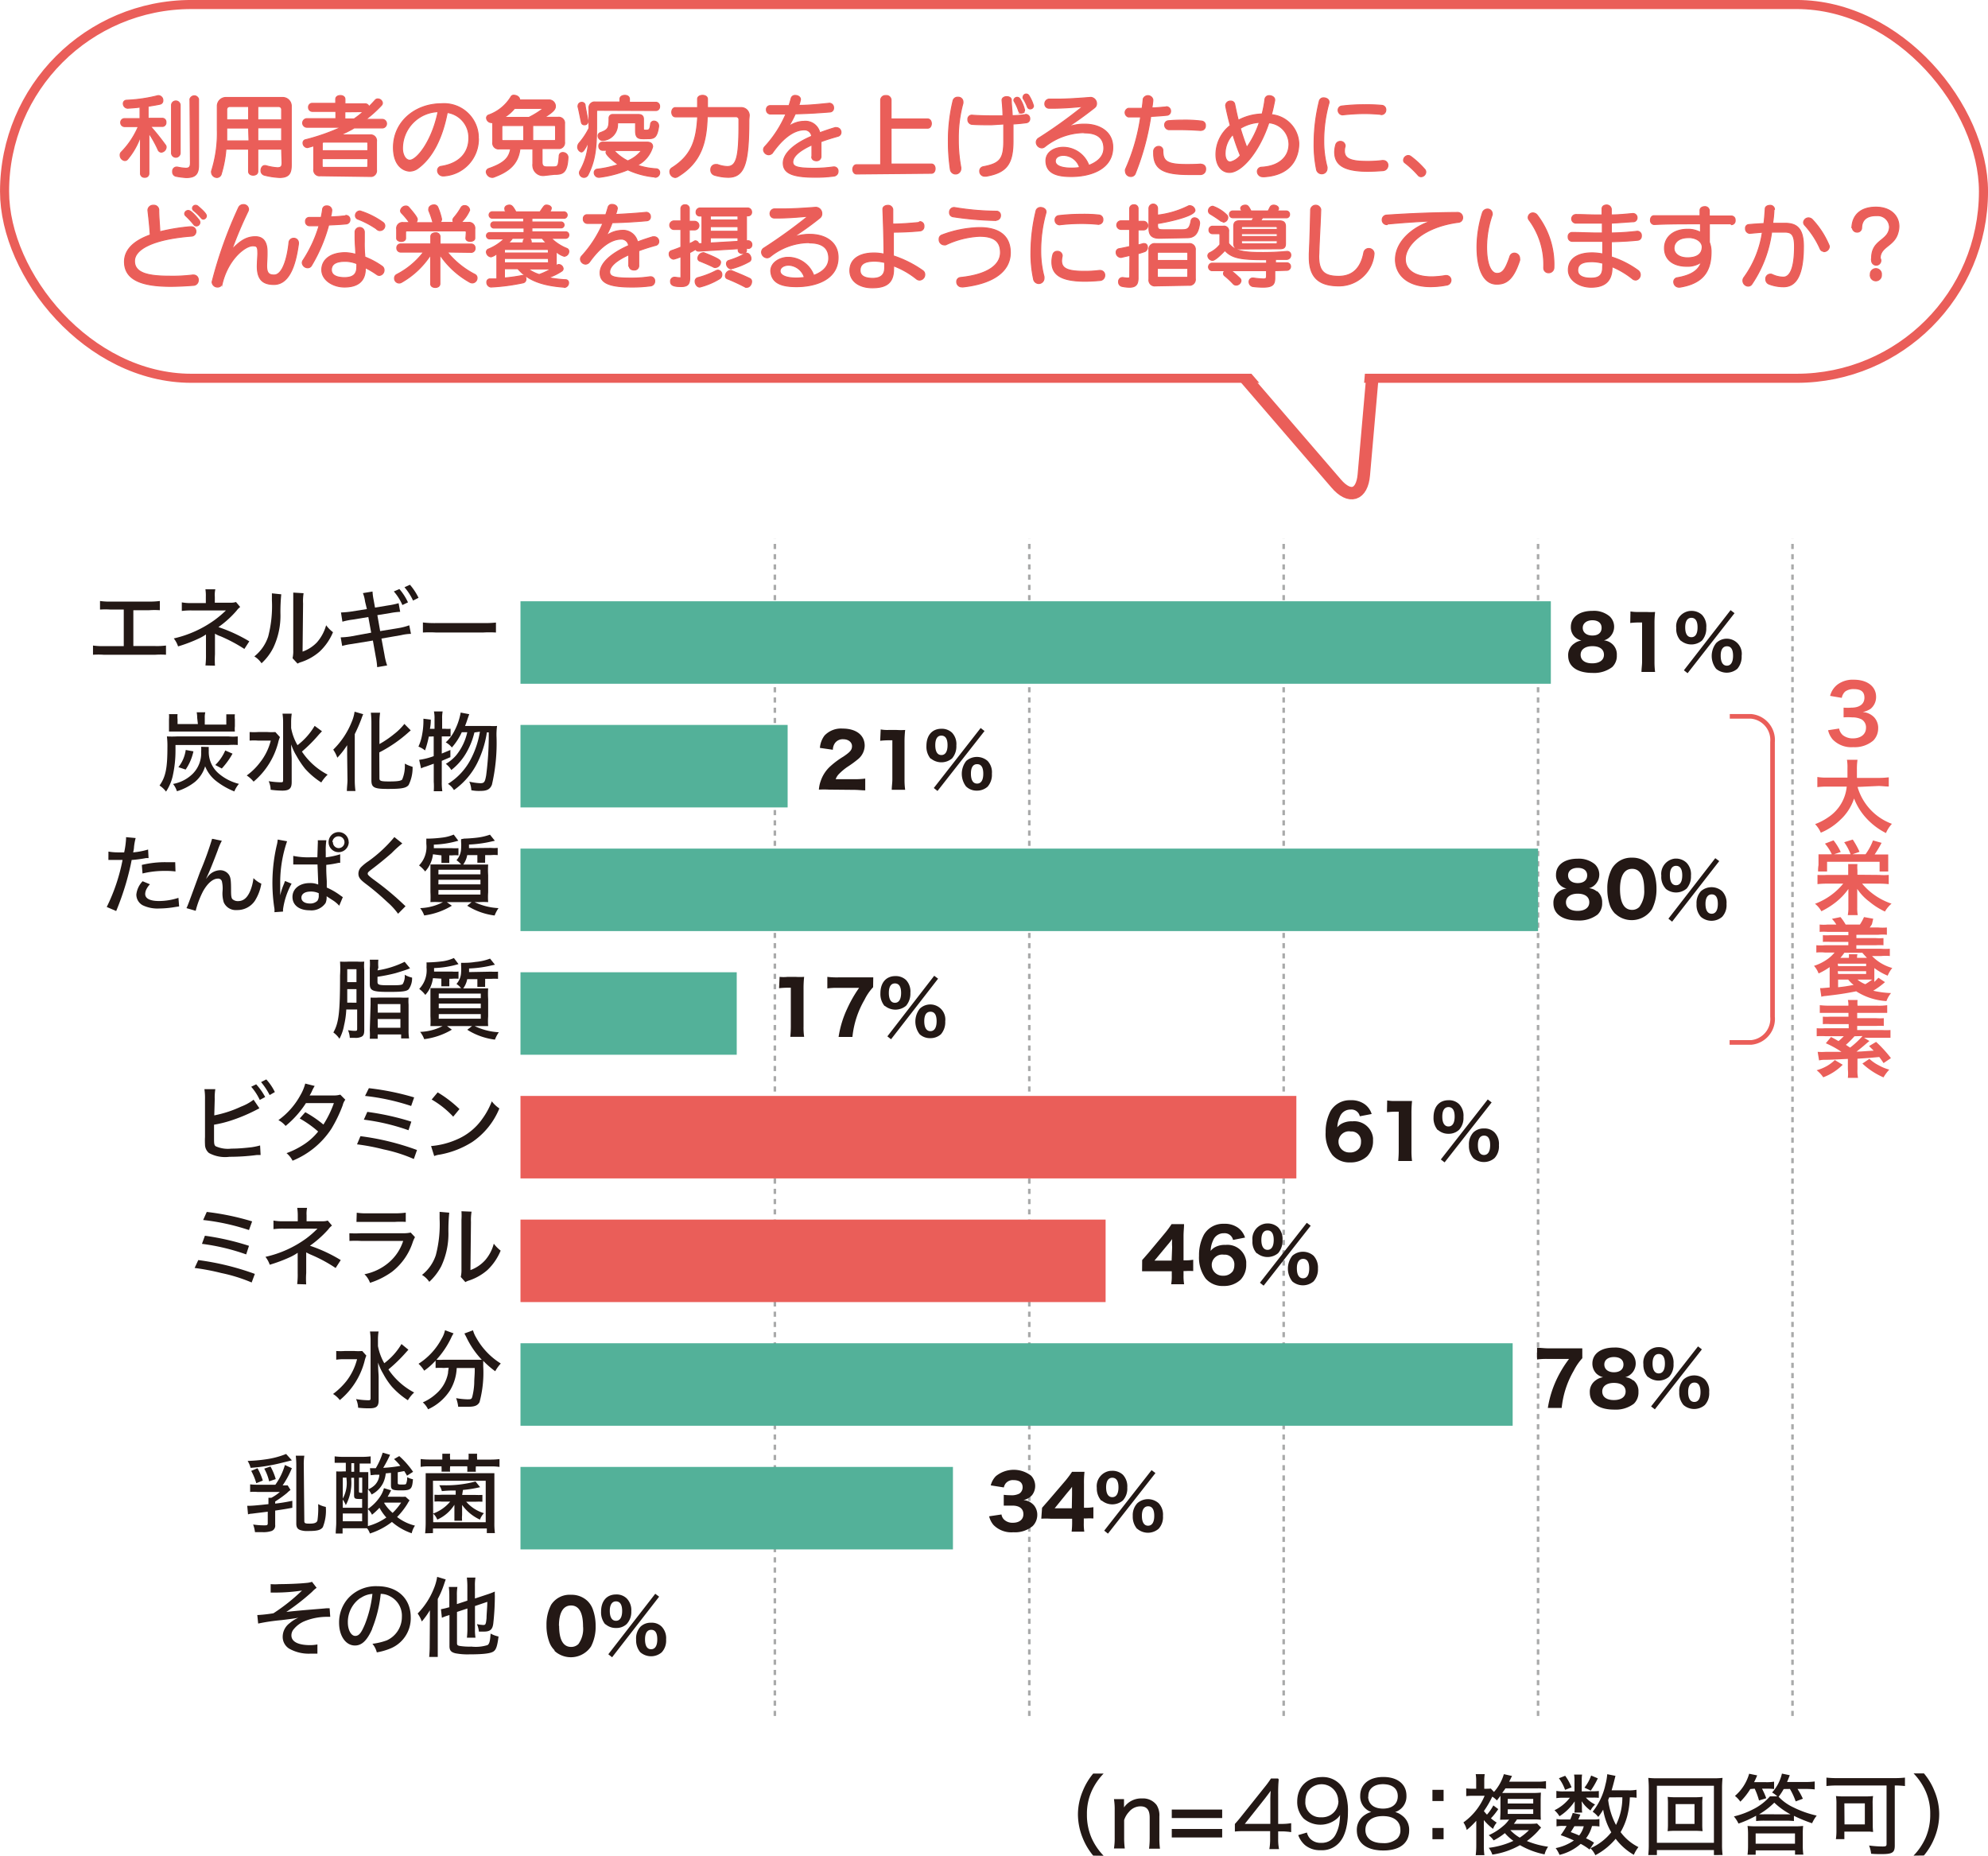 <svg xmlns="http://www.w3.org/2000/svg" xmlns:xlink="http://www.w3.org/1999/xlink" viewBox="0 0 431.15 402.44"><defs><style>.cls-1,.cls-4,.cls-7,.cls-8,.cls-9{fill:none;}.cls-10,.cls-2{fill:#fff;}.cls-12,.cls-3{fill:#231815;}.cls-4{stroke:#a9aaaa;stroke-width:0.55px;stroke-dasharray:1.11 1.11;}.cls-10,.cls-11,.cls-12,.cls-4,.cls-7,.cls-9{stroke-miterlimit:10;}.cls-5{fill:#53b199;}.cls-11,.cls-6{fill:#ea5e59;}.cls-10,.cls-11,.cls-7,.cls-9{stroke:#ea5e59;}.cls-8{stroke-linecap:round;stroke-linejoin:round;stroke-width:2px;stroke:url(#Unnamed_Pattern_204);}.cls-9{stroke-width:2.7px;}.cls-10{stroke-width:1.97px;}.cls-11{stroke-width:0.22px;}.cls-12{stroke:#231815;stroke-width:0.25px;}</style><pattern id="Unnamed_Pattern_204" data-name="Unnamed Pattern 204" width="42.52" height="42.52" patternTransform="translate(2880.13 -37954.27) scale(2.21)" patternUnits="userSpaceOnUse" viewBox="0 0 42.52 42.52"><rect class="cls-1" width="42.52" height="42.52"/><rect class="cls-1" width="42.52" height="42.52"/><rect class="cls-1" width="42.52" height="42.52"/><rect class="cls-1" width="42.52" height="42.52"/><rect class="cls-2" width="42.52" height="42.52"/></pattern></defs><g id="レイヤー_2" data-name="レイヤー 2"><g id="レイヤー_1-2" data-name="レイヤー 1"><path class="cls-3" d="M237.09,402.44a14,14,0,0,1-2.31-3.9,13.76,13.76,0,0,1-1-5.07,13.14,13.14,0,0,1,1-4.93,14.18,14.18,0,0,1,2.31-3.9h2.26a13.55,13.55,0,0,0-2.62,3.86,11.91,11.91,0,0,0-1,5,12.57,12.57,0,0,0,1,5.1,13.38,13.38,0,0,0,2.62,3.87Z"/><path class="cls-3" d="M241.59,400.89a13.85,13.85,0,0,0,.16-2.35v-6a13.77,13.77,0,0,0-.16-2.35h2.18v1c0,.13,0,.4,0,.8a4.5,4.5,0,0,1,3.9-1.95,3.68,3.68,0,0,1,3.16,1.41,4.14,4.14,0,0,1,.61,2.49v4.65a16.63,16.63,0,0,0,.13,2.35H249.2a17.47,17.47,0,0,0,.14-2.35V394.2c0-1.69-.64-2.45-2-2.45a3.22,3.22,0,0,0-2.47,1.18,4.82,4.82,0,0,0-1.07,1.8v3.81a17.57,17.57,0,0,0,.14,2.35Z"/><path class="cls-3" d="M265.06,392.45v1.84H254.13v-1.84Zm0,4.21v1.84H254.13v-1.84Z"/><path class="cls-3" d="M313.08,390.6h-2.42v-2.43h2.42Zm-2.42,8.28v-2.43h2.42v2.43Z"/><path class="cls-3" d="M327.07,394.64c-1,0-1.58,0-1.72.05,0-.49.06-1.05.06-1.74v-2.29c0-.56,0-.84,0-1.19-.31.42-.4.54-.77,1a4.76,4.76,0,0,0-1-.82,21.49,21.49,0,0,1-1.82,3.13,9.5,9.5,0,0,0,.67.77,10.06,10.06,0,0,0,1.38-2l1.07.8a15.17,15.17,0,0,1-1.59,2,11.27,11.27,0,0,0,1.25.93,4.55,4.55,0,0,0-.79,1.36,11.85,11.85,0,0,1-2-1.91v5.5a14.92,14.92,0,0,0,.12,2.11h-1.88a17.31,17.31,0,0,0,.12-2.16v-5.3a18.43,18.43,0,0,1-2.07,2,4.75,4.75,0,0,0-.72-1.64,13.45,13.45,0,0,0,4.6-5.78h-2.46a10.58,10.58,0,0,0-1.53.08v-1.68a12.25,12.25,0,0,0,1.6.07h.56V386.3a9,9,0,0,0-.1-1.53H322a9.12,9.12,0,0,0-.1,1.51v1.66H322c.58,0,1,0,1.32-.05l.69.74a10,10,0,0,0,2.14-3.86l1.78.4a6.1,6.1,0,0,0-.29.56c-.09.19-.17.34-.34.67h6.06a10.23,10.23,0,0,0,1.93-.12v1.66a12.9,12.9,0,0,0-1.91-.09h-6.88c-.19.3-.27.4-.71,1l1.3,0h5.26a15.31,15.31,0,0,0,1.83-.08c0,.37-.05.84-.05,1.86v2.16c0,1,0,1.47.05,1.87a13.26,13.26,0,0,0-1.76-.07H329c-.32.49-.42.61-.67.95H332a12.86,12.86,0,0,0,1.35-.07l.88.89a7.93,7.93,0,0,0-.65.73,15.5,15.5,0,0,1-2.44,2.18,18.67,18.67,0,0,0,4.61,1.24,5.3,5.3,0,0,0-.77,1.66,17.61,17.61,0,0,1-5.33-2,17.07,17.07,0,0,1-6,2.05,4.93,4.93,0,0,0-.78-1.47,17.76,17.76,0,0,0,5.35-1.51,10.42,10.42,0,0,1-1.85-1.68,14,14,0,0,1-2.43,1.58,5.52,5.52,0,0,0-1.07-1.13,12.45,12.45,0,0,0,3.08-1.95,6.21,6.21,0,0,0,1.37-1.52Zm-.09-3.5h5.54v-1H327Zm0,2.25h5.54v-1H327Zm.57,3.52a9.11,9.11,0,0,0,2.05,1.63,11.87,11.87,0,0,0,2-1.63Z"/><path class="cls-3" d="M345.49,388.48a8.79,8.79,0,0,0,1.26-.06v1.49a9.81,9.81,0,0,0-1.26-.05h-1.55a6.62,6.62,0,0,0,2,1.49,5,5,0,0,0-1,1.3,7.43,7.43,0,0,1-1.92-2c0,.38.06.67.06.84v.86a4.56,4.56,0,0,0,.06.75h-1.7a4.25,4.25,0,0,0,.07-.69v-.86c0-.21,0-.54,0-.88a11,11,0,0,1-3.3,3.23,5.54,5.54,0,0,0-1.08-1.3,9.34,9.34,0,0,0,3.33-2.71h-1.38a8.24,8.24,0,0,0-1.54.09v-1.57a8,8,0,0,0,1.56.1h2.37v-2.37a6.86,6.86,0,0,0-.09-1.28h1.74a7.24,7.24,0,0,0-.08,1.26v2.39Zm-.76,12.64a12,12,0,0,0-1.91-1.23,10.87,10.87,0,0,1-4.59,2.39,7.36,7.36,0,0,0-.84-1.47,10.53,10.53,0,0,0,3.95-1.66,30.67,30.67,0,0,0-2.86-1.15,17.28,17.28,0,0,0,1.28-2H339a6.83,6.83,0,0,0-1.43.1V394.5a6.66,6.66,0,0,0,1.43.1h1.55a10.82,10.82,0,0,0,.54-1.42l1.66.35c-.23.55-.29.72-.46,1.07h3.19a6.3,6.3,0,0,0,1.4-.1v1.63a7.14,7.14,0,0,0-1.47-.1h-.14a7.69,7.69,0,0,1-1.3,2.66,10.82,10.82,0,0,1,1.74.95Zm-5.28-16a10.83,10.83,0,0,1,1.38,2.51l-1.4.55a9.63,9.63,0,0,0-1.34-2.52Zm2,10.94c-.25.42-.39.65-.79,1.28.9.33,1.22.46,1.82.73a5.42,5.42,0,0,0,1-2Zm5.08-10.38a17.74,17.74,0,0,1-1.53,2.66l-1.37-.64a9.3,9.3,0,0,0,1.45-2.63Zm8.41,4.21a8.88,8.88,0,0,0-1.47-.08,18.2,18.2,0,0,1-.59,4.16,14.15,14.15,0,0,1-1.41,3.37,10.77,10.77,0,0,0,3.87,3.25,7.32,7.32,0,0,0-1,1.68,13.26,13.26,0,0,1-3.94-3.48,14.54,14.54,0,0,1-4.41,3.56,5.23,5.23,0,0,0-1.06-1.51,12,12,0,0,0,4.52-3.46,14.13,14.13,0,0,1-1.76-4.91,12.54,12.54,0,0,1-1.07,1.58,5.15,5.15,0,0,0-1.21-1.13,14.36,14.36,0,0,0,2.77-5.88,12.32,12.32,0,0,0,.39-2.26l1.79.36c-.07.25-.07.25-.24.94-.25,1-.41,1.55-.6,2.2h3.6a8.22,8.22,0,0,0,1.79-.12Zm-5.94-.08c-.1.25-.12.32-.23.55a15.76,15.76,0,0,0,1.7,5.43,13.4,13.4,0,0,0,1.38-6Z"/><path class="cls-3" d="M371.71,402.32v-1.09H359.34v1.09h-1.87a20.44,20.44,0,0,0,.11-2.41v-12a22.78,22.78,0,0,0-.11-2.33,18.51,18.51,0,0,0,2.24.09h11.62a18.78,18.78,0,0,0,2.25-.09,21.66,21.66,0,0,0-.11,2.33v12a19.24,19.24,0,0,0,.11,2.39Zm-12.37-2.66h12.37V387.29H359.34Zm8-9.88a15.83,15.83,0,0,0,1.91-.08,12.42,12.42,0,0,0-.07,1.51v4.44a12.72,12.72,0,0,0,.07,1.49,16.92,16.92,0,0,0-1.91-.08h-3.78a14.64,14.64,0,0,0-1.89.08,14.19,14.19,0,0,0,.07-1.49v-4.44a14.06,14.06,0,0,0-.07-1.51,15.46,15.46,0,0,0,1.89.08Zm-3.94,5.79h4.1v-4.3h-4.1Z"/><path class="cls-3" d="M386.84,388a13.82,13.82,0,0,1-1.1,1.68A10.52,10.52,0,0,0,389,392a22.11,22.11,0,0,0,5,1.76,7.76,7.76,0,0,0-1,1.66,31.8,31.8,0,0,1-3.94-1.61v1.13a17.57,17.57,0,0,0-1.84-.08h-4.52a16.15,16.15,0,0,0-1.84.08v-1.15a23.75,23.75,0,0,1-3.82,1.7,7,7,0,0,0-1-1.55,18.06,18.06,0,0,0,4.15-1.54,11.88,11.88,0,0,0,3.67-2.81h1.59a5.19,5.19,0,0,0-1.13-.84,9.19,9.19,0,0,0,2.14-4.1l1.7.35c-.28.73-.36.93-.59,1.47h4a14.6,14.6,0,0,0,2-.11v1.72a17.86,17.86,0,0,0-2-.1h-1.73A15.14,15.14,0,0,1,391,390.1l-1.56.58a14.54,14.54,0,0,0-1.25-2.7Zm-7.24,0a14.89,14.89,0,0,1-2.16,2.74,5.84,5.84,0,0,0-1.17-1.25,9.89,9.89,0,0,0,3.08-4.81l1.74.36c-.42,1-.44,1-.67,1.47h2.51a9.8,9.8,0,0,0,1.83-.11V388a12.31,12.31,0,0,0-1.68-.08h-.94a16.47,16.47,0,0,1,.92,2.07l-1.57.49a15.24,15.24,0,0,0-.94-2.56Zm1.16,14.25H379a16.62,16.62,0,0,0,.11-2v-2.4A13,13,0,0,0,379,396a14.28,14.28,0,0,0,1.79.08h8.47a13.56,13.56,0,0,0,1.8-.08,13.91,13.91,0,0,0-.08,1.82v2.4a13.41,13.41,0,0,0,.12,2h-1.8v-.92h-8.53Zm0-2.39h8.53v-2.24h-8.53Zm6.48-6.37c.44,0,.71,0,1.09,0a15.77,15.77,0,0,1-3.53-2.54,15.75,15.75,0,0,1-3.29,2.52,12.13,12.13,0,0,0,1.22,0Z"/><path class="cls-3" d="M398.33,387.23a19.7,19.7,0,0,0-2.22.12v-1.83a19.51,19.51,0,0,0,2.2.11h12.63a20.17,20.17,0,0,0,2.2-.11v1.83a18,18,0,0,0-2.1-.12h-.11v13c0,1.55-.5,1.88-2.89,1.88-.56,0-1.38,0-2.24-.08a6.54,6.54,0,0,0-.44-1.78,24.48,24.48,0,0,0,2.93.21c.71,0,.86-.09.86-.55V387.23Zm7.83,8.57a10.87,10.87,0,0,0,.08,1.49c-.29,0-.38,0-.69-.06H400v1.64h-1.84a11.49,11.49,0,0,0,.12-1.63v-6a10.61,10.61,0,0,0-.1-1.72,14.72,14.72,0,0,0,1.78.08h4.45a16,16,0,0,0,1.82-.08,8.71,8.71,0,0,0-.1,1.63Zm-6.13-.13h4.41V391.1H400Z"/><path class="cls-3" d="M415,402.44a13.38,13.38,0,0,0,2.62-3.87,12.5,12.5,0,0,0,1-5.1,11.85,11.85,0,0,0-1-5,13.48,13.48,0,0,0-2.61-3.86h2.25a13.7,13.7,0,0,1,2.31,3.9,13.07,13.07,0,0,1,1,4.93,13.48,13.48,0,0,1-1,5.07,14,14,0,0,1-2.32,3.9Z"/><g id="レイヤー_2-2" data-name="レイヤー 2"><g id="レイヤー_1-2-2" data-name="レイヤー 1-2"><rect class="cls-2" x="112.88" y="116.83" width="311.38" height="255.3"/><line class="cls-4" x1="168.05" y1="372.15" x2="168.05" y2="116.83"/><line class="cls-4" x1="223.23" y1="372.15" x2="223.23" y2="116.83"/><line class="cls-4" x1="278.4" y1="372.15" x2="278.4" y2="116.83"/><line class="cls-4" x1="333.57" y1="372.15" x2="333.57" y2="116.83"/><line class="cls-4" x1="388.75" y1="372.15" x2="388.75" y2="116.83"/><path class="cls-3" d="M28.92,140.11h4.69A15.36,15.36,0,0,0,36,140v2a17.81,17.81,0,0,0-2.31,0H22.48a17.81,17.81,0,0,0-2.31,0v-2a14.25,14.25,0,0,0,2.35.13h4.32v-7.93H24a17.81,17.81,0,0,0-2.31,0v-1.86a14.19,14.19,0,0,0,2.35.13h8.3a16.55,16.55,0,0,0,2.33-.13v2a17.81,17.81,0,0,0-2.31,0H28.92Z"/><path class="cls-3" d="M44.56,144.32a18.12,18.12,0,0,0,.11-2.44V137.6a10.72,10.72,0,0,1-1.47.84,32.49,32.49,0,0,1-4.58,1.75,5.56,5.56,0,0,0-.93-1.73,24.32,24.32,0,0,0,8.86-4A23.24,23.24,0,0,0,49,132.39h-7.3a15.62,15.62,0,0,0-2.27.11v-1.86a10.79,10.79,0,0,0,2.27.15h2.94v-1.36a8.81,8.81,0,0,0-.09-1.62H46.7a5.51,5.51,0,0,0-.11,1.62v1.28H50.1a3.28,3.28,0,0,0,1.08-.15l.91,1.08a3.94,3.94,0,0,0-.78.8A21.37,21.37,0,0,1,47.37,136a33.89,33.89,0,0,1,6.7,3.09L53,140.74A33.8,33.8,0,0,0,47.85,138a6.24,6.24,0,0,1-1.23-.57v4.48a20.19,20.19,0,0,0,0,2.46Z"/><path class="cls-3" d="M61,128.89a38.3,38.3,0,0,0-.18,4.15,16.19,16.19,0,0,1-1.55,7.44,11.68,11.68,0,0,1-2.55,3.37,5,5,0,0,0-1.56-1.49,9.21,9.21,0,0,0,3-4.3,26.2,26.2,0,0,0,.81-7.89v-1.49Zm4.84-.24a11.48,11.48,0,0,0-.11,2.27l-.11,10.4a8,8,0,0,0,3.11-2,9.43,9.43,0,0,0,2-3.72,7.35,7.35,0,0,0,1.49,1.51,12.15,12.15,0,0,1-2.91,4.21,11.59,11.59,0,0,1-4,2.27,3.58,3.58,0,0,0-.78.33l-1.08-1.17A7,7,0,0,0,63.6,141V130.38q0-.93,0-1.86Z"/><path class="cls-3" d="M79.18,130.49a7.93,7.93,0,0,0-.47-1.86l2.08-.34a12.8,12.8,0,0,0,.25,1.86l.29,1.62,2.91-.48a16.37,16.37,0,0,0,2.21-.47l.34,1.87a15.15,15.15,0,0,0-2.12.26l-2.83.46.61,3.46,4.26-.7a12.93,12.93,0,0,0,2.05-.56l.37,1.86a10.29,10.29,0,0,0-2.14.28l-4.26.74.65,3.48a13.45,13.45,0,0,0,.58,2.35l-2.16.37a15.13,15.13,0,0,0-.3-2.23l-.63-3.54-4.58.75a13.45,13.45,0,0,0-2.08.42l-.32-1.86a17.52,17.52,0,0,0,2.16-.2l4.45-.82-.62-3.39-3.4.56a14.09,14.09,0,0,0-2.22.45l-.31-2a21,21,0,0,0,2.23-.2l3.39-.54Zm7.44-2.74a12.2,12.2,0,0,1,1.86,2.89l-1.21.58a11.06,11.06,0,0,0-1.86-2.95Zm2.29-.93a12.94,12.94,0,0,1,1.86,2.83l-1.19.6a12.2,12.2,0,0,0-1.86-2.89Z"/><path class="cls-3" d="M91.72,135a21.58,21.58,0,0,0,2.9.13h10.15a23.66,23.66,0,0,0,2.79-.11v2.16a22.27,22.27,0,0,0-2.83,0H94.62a23.38,23.38,0,0,0-2.9,0Z"/><path class="cls-3" d="M38.06,162.71a25.16,25.16,0,0,1-.65,5.8,10.47,10.47,0,0,1-1.4,3.17,5.53,5.53,0,0,0-1.41-1.32c1.32-1.86,1.71-3.73,1.71-8.29a16.88,16.88,0,0,0-.11-2.36,20.18,20.18,0,0,0,2.2,0H49.56a11,11,0,0,0,2,0v1.86a13.22,13.22,0,0,0-2,0H38.06Zm4.71-7a7.3,7.3,0,0,0-.11-1.23h1.86a4.51,4.51,0,0,0-.11,1.21v1.45h4.67v-2.23h1.86a5.43,5.43,0,0,0,0,1.14v1.45a5.53,5.53,0,0,0,0,1.15H36.65V156a7,7,0,0,0,0-1.12h1.86a5.53,5.53,0,0,0,0,1.15v1h4.41ZM45.28,162a5.08,5.08,0,0,0,0,.78,6.16,6.16,0,0,0,2.09,4.92A10.61,10.61,0,0,0,51.82,170a6,6,0,0,0-1,1.64,16,16,0,0,1-4.06-2.35,7.6,7.6,0,0,1-2.27-3.1,7.1,7.1,0,0,1-2.18,3.36,11.77,11.77,0,0,1-3.94,2.05,4.82,4.82,0,0,0-.84-1.58,8.17,8.17,0,0,0,4.24-2.18,6.34,6.34,0,0,0,1.86-4.8,9.73,9.73,0,0,0,0-1.08Zm-6.59,4.38a7.68,7.68,0,0,0,1.59-3.73l1.67.3a11,11,0,0,1-1.69,3.95Zm8-.47a9.89,9.89,0,0,0,2.16-3.15l1.58.69a16.53,16.53,0,0,1-2.33,3.22Z"/><path class="cls-3" d="M60.71,159.86a6.76,6.76,0,0,0-.39,1.23A16.51,16.51,0,0,1,55,169.52a6.78,6.78,0,0,0-1.49-1.34,13.51,13.51,0,0,0,2.9-2.85,12.42,12.42,0,0,0,2.31-4.71H56a11.55,11.55,0,0,0-1.86,0v-1.86a14.43,14.43,0,0,0,1.86,0h2a12.34,12.34,0,0,0,1.72,0Zm9.12-1.27-.63.67A32.76,32.76,0,0,1,65.48,163a15,15,0,0,0,5.58,5,8.09,8.09,0,0,0-1.38,1.7,17,17,0,0,1-3.53-3,19.91,19.91,0,0,1-1.86-2.79,12.22,12.22,0,0,1-1.14-2.46c0,1.87.11,2.42.11,3.22v4.94c0,1.36-.46,1.86-2.06,1.86a20.87,20.87,0,0,1-2.5-.19,4.81,4.81,0,0,0-.43-1.86,18.33,18.33,0,0,0,2.55.24c.47,0,.58,0,.58-.5V156.64a12.82,12.82,0,0,0-.13-1.86h2a12.82,12.82,0,0,0-.13,1.86v1.25a11.52,11.52,0,0,0,1.38,3.72,14.49,14.49,0,0,0,3.72-4.19Z"/><path class="cls-3" d="M75.29,163.75v-2.14a18,18,0,0,1-2.13,2.72,7.59,7.59,0,0,0-.89-1.75,17.5,17.5,0,0,0,4-6,8.61,8.61,0,0,0,.63-2.23l1.87.54c-.15.35-.23.54-.41,1.06a34.91,34.91,0,0,1-1.42,3.26v10a18.27,18.27,0,0,0,.15,2.34H75.23c0-.8.13-1.58.13-2.38Zm7,5.06c0,.56.34.67,2.09.67s2.59-.11,2.85-.43a7.61,7.61,0,0,0,.56-3.44,8.33,8.33,0,0,0,1.69.69,8.34,8.34,0,0,1-.86,3.95c-.54.67-1.52.85-4.48.85s-3.59-.28-3.59-1.86V156.73a19.55,19.55,0,0,0-.12-2.16h2a15.67,15.67,0,0,0-.14,2.16v4.64a22.14,22.14,0,0,0,3.17-2.16A12.67,12.67,0,0,0,87.7,157l1.38,1.4-.45.39a29.72,29.72,0,0,1-6.37,4.39Z"/><path class="cls-3" d="M93,159.75a20.93,20.93,0,0,1-.82,3,5.24,5.24,0,0,0-1.43-.83,10.41,10.41,0,0,0,.82-2.72,15.64,15.64,0,0,0,.26-2.64v-.69l1.6.2a9.25,9.25,0,0,1-.19,2h1v-2.22a6.85,6.85,0,0,0-.13-1.56H96a7.45,7.45,0,0,0-.11,1.56v2.2h.62a6.12,6.12,0,0,0,1.21,0v1.66H95.81v3.72l1.87-.78v1.56l-1.87.8v4.53a12.88,12.88,0,0,0,.12,2.06H94.07a14.16,14.16,0,0,0,0-2.06v-3.91l-1.75.63a4.25,4.25,0,0,0-1,.39l-.41-1.86a15,15,0,0,0,3.15-.8v-4.28Zm9.89-.9a16.37,16.37,0,0,1-1.68,4.27A12.88,12.88,0,0,1,97.88,167a4.91,4.91,0,0,0-1.19-1.34,8.76,8.76,0,0,0,2.25-1.86,12.09,12.09,0,0,0,2.4-5h-1.19A13.45,13.45,0,0,1,98,162.11,4.41,4.41,0,0,0,96.67,161a8.36,8.36,0,0,0,1.68-2.11,13.74,13.74,0,0,0,1.56-4.35l1.86.35c-.13.34-.13.34-.54,1.55-.11.35-.22.61-.37,1h5.36a10.42,10.42,0,0,0,1.58,0,13.7,13.7,0,0,0-.11,2.48,40.15,40.15,0,0,1-1,10.25c-.39,1-1.08,1.36-2.47,1.36a8.39,8.39,0,0,1-2-.15,5.22,5.22,0,0,0-.44-1.86,13,13,0,0,0,2.4.34c.84,0,1-.26,1.26-1.72a67.21,67.21,0,0,0,.56-9.3h-.41a22.25,22.25,0,0,1-2.14,6.75,16.05,16.05,0,0,1-5,5.76A4,4,0,0,0,97.15,170a13.78,13.78,0,0,0,5.07-5.58,19.63,19.63,0,0,0,1.86-5.73Z"/><path class="cls-3" d="M23.52,184.69a12.83,12.83,0,0,0,2.31.17h1.1a18.12,18.12,0,0,0,.41-3v-.3l2.08.19a13,13,0,0,0-.35,1.86,5.54,5.54,0,0,1-.2,1.25,15.68,15.68,0,0,0,3.25-.62l.1,1.86h-.56a27.29,27.29,0,0,1-3.11.41c-.22,1.29-.73,3.35-1.21,5a59.88,59.88,0,0,1-2.14,6.07l-2.05-.88a39.94,39.94,0,0,0,3.43-10.2H23.51Zm9,7.09a4.41,4.41,0,0,0-.78,1.1,2.41,2.41,0,0,0-.25,1c0,1,1.06,1.53,3,1.53a13.7,13.7,0,0,0,4.21-.69l.15,1.86-.88.13a20.72,20.72,0,0,1-3.42.32,7.41,7.41,0,0,1-3.62-.71A2.64,2.64,0,0,1,29.57,194a4.92,4.92,0,0,1,1.36-2.88ZM38.06,189a16.18,16.18,0,0,0-2.31-.12,19.76,19.76,0,0,0-4.84.56l-.15-1.86a21.31,21.31,0,0,1,5.33-.59H38Z"/><path class="cls-3" d="M48.11,182.34a13.67,13.67,0,0,0-.91,2.12c-1.21,3.21-2,5.07-2.53,6.17h0l.37-.47a3.47,3.47,0,0,1,2.66-1.43,2.3,2.3,0,0,1,2,1.06c.34.59.41,1.21.41,3.4,0,1.21.09,1.66.37,1.87a1.74,1.74,0,0,0,1.12.37c1.19,0,2-.69,2.64-2.14a10.4,10.4,0,0,0,.73-2.85,5.9,5.9,0,0,0,1.71,1.21,10.14,10.14,0,0,1-1.41,3.72,4.59,4.59,0,0,1-3.88,2,2.85,2.85,0,0,1-2.86-1.67,6.53,6.53,0,0,1-.26-2.48,6.79,6.79,0,0,0-.13-2,.82.82,0,0,0-.88-.67c-1.08,0-2.23,1-3.2,2.7a19.75,19.75,0,0,0-1.62,4.28l-2-.58c.28-.56.28-.56,2.94-7.83A68.34,68.34,0,0,0,46,181.91Z"/><path class="cls-3" d="M62.26,182.45a27.59,27.59,0,0,0-1.49,9.31v2.42h0a14,14,0,0,1,.87-2.61,1.91,1.91,0,0,1,.19-.5l1.41.58a16,16,0,0,0-1.86,5.58v.47l-1.86.13a4.45,4.45,0,0,0,0-.73A36.11,36.11,0,0,1,60,183.4a7.29,7.29,0,0,0,.23-1.32Zm6.66.64a6.17,6.17,0,0,0,0-.86h1.86a15.17,15.17,0,0,0-.13,2.61v1.1a16.78,16.78,0,0,0,3.13-.67v1.86h-.36a21.38,21.38,0,0,1-2.66.44V188c0,1.08,0,1.17.11,3.11v1.38a14.94,14.94,0,0,1,3,1.75l.48.33-.78,1.86a6.6,6.6,0,0,0-1.49-1.24c-.61-.4-1.08-.69-1.24-.82v.2a3.08,3.08,0,0,1-.23,1.27,3.71,3.71,0,0,1-3.46,1.58c-2.27,0-3.72-1.12-3.72-2.9s1.56-3,3.72-3a4.38,4.38,0,0,1,1.86.32c0-.54,0-.54-.15-4.35H63.6v-1.87a16,16,0,0,0,3.91.3h1.32Zm-1.55,10.27c-1.22,0-2,.5-2,1.32s.78,1.27,1.86,1.27a2.21,2.21,0,0,0,1.6-.58,1.92,1.92,0,0,0,.3-1.19v-.46a4,4,0,0,0-1.87-.36m8.38-10.72a2.22,2.22,0,0,1-2.2,2.18,2.18,2.18,0,1,1,0-4.36h0a2.18,2.18,0,0,1,2.18,2.18h0m-3.42,0a1.28,1.28,0,0,0,1.23,1.3h0a1.28,1.28,0,0,0,0-2.56h0a1.3,1.3,0,0,0-1.33,1.24h0"/><path class="cls-3" d="M87.25,182.92a24.29,24.29,0,0,0-2.32,2.1c-1.42,1.24-2.89,2.44-4.41,3.58-.6.46-.77.63-.77.85s0,.38,1.68,1.6a60.48,60.48,0,0,1,6,5l.52.49-1.62,1.63a14.94,14.94,0,0,0-2.38-2.58,54.43,54.43,0,0,0-4.74-4c-1.16-.89-1.48-1.36-1.48-2.14a2.06,2.06,0,0,1,.58-1.39,10.42,10.42,0,0,1,1.64-1.32,29.6,29.6,0,0,0,5.58-5.2Z"/><path class="cls-3" d="M93.9,185.27a6.48,6.48,0,0,1-.6,2.1A6.35,6.35,0,0,1,92.2,189a6.56,6.56,0,0,0-1.32-1.31A5.79,5.79,0,0,0,92.46,183v-1.12h.4a28,28,0,0,0,3.16-.24A9,9,0,0,0,98.4,181l1,1.33a21.25,21.25,0,0,1-5.31.85v.77H98a11.37,11.37,0,0,0,1.43,0v1.56a8.07,8.07,0,0,0-1.39,0h-.6v.74a.38.38,0,0,0,0,.21v.69H95.74v-1.64ZM98,196.43a15.53,15.53,0,0,1-6,2.11,5.76,5.76,0,0,0-.88-1.59,11.49,11.49,0,0,0,5.42-1.56Zm8.45-12.54a9.27,9.27,0,0,0,1.49,0v1.56a9.27,9.27,0,0,0-1.49,0h-1.23v.82a.25.25,0,0,0,0,.17,1,1,0,0,0,0,.35.86.86,0,0,0,0,.32h-1.69v-1.66h-2.2a5,5,0,0,1-.87,2.05h5.41a17.81,17.81,0,0,0,0,2.31v3.72a15,15,0,0,0,0,2.12,16.85,16.85,0,0,0-2,0H95.35a16.85,16.85,0,0,0-2,0,19.82,19.82,0,0,0,0-2.18v-6H100a4.76,4.76,0,0,0-1-.91,3.94,3.94,0,0,0,1-2.46,10.16,10.16,0,0,0,0-1.56V182l.69-.13c.49,0,1.86-.09,2.57-.18a13.06,13.06,0,0,0,3-.67l1.06,1.32-1.36.3a26.39,26.39,0,0,1-4.25.52v.78Zm-11.37,5.73h9.12v-1H95.09Zm0,2.18h9.12v-1H95.09Zm0,2.21h9.12v-1H95.09Zm7.44,1.44a13.66,13.66,0,0,0,5.59,1.5,8.14,8.14,0,0,0-.84,1.6,14.53,14.53,0,0,1-5.94-2.12Z"/><path class="cls-3" d="M75.1,218.93a17.94,17.94,0,0,1-.48,3.43,9.78,9.78,0,0,1-1,2.92,5.33,5.33,0,0,0-1.32-1.36c1.19-2.12,1.45-4.37,1.45-12.37a25,25,0,0,0,0-3,14.43,14.43,0,0,0,1.86,0h1.86a9.77,9.77,0,0,0,1.53,0,9.63,9.63,0,0,0,0,1.86v12.92c0,.91-.15,1.28-.61,1.52a3,3,0,0,1-1.53.23h-1a4.74,4.74,0,0,0-.39-1.66,10,10,0,0,0,1.34.15c.57,0,.65,0,.65-.5v-4.14Zm2.21-1.47v-2.94h-2v2.93Zm0-7.27h-2V213h2Zm4.56.26a20,20,0,0,0,5.89-1.86L88.93,210l-.39.16c-.6.23-2.05.69-2.78.9a36.68,36.68,0,0,1-3.89.78v1.11c0,.64.36.73,2.4.73s2.83,0,3.08-.28a3.28,3.28,0,0,0,.42-2,5.48,5.48,0,0,0,1.6.62,4.09,4.09,0,0,1-.74,2.53c-.47.46-1.38.57-4.34.57-3.5,0-4.09-.26-4.09-1.75V210a11.55,11.55,0,0,0,0-1.86h1.86a8,8,0,0,0,0,1.69Zm-1.5,7.44v-1.54a15.5,15.5,0,0,0,1.67,0h4.9a15.5,15.5,0,0,0,1.67,0,9.9,9.9,0,0,0,0,1.54v5.46a10.56,10.56,0,0,0,.11,1.86H87v-.86H81.91v.93H80.2a14.43,14.43,0,0,0,0-1.86Zm1.56,1.73h4.91v-1.86H81.91Zm0,3.28h4.91V221H81.91Z"/><path class="cls-3" d="M93.9,212.14a7.32,7.32,0,0,1-.6,2.05,6.25,6.25,0,0,1-1.06,1.58,6.77,6.77,0,0,0-1.32-1.3,5.81,5.81,0,0,0,1.58-4.66,9.91,9.91,0,0,0,0-1.09h.39a30.54,30.54,0,0,0,3.17-.25,9,9,0,0,0,2.38-.7l1,1.32a21.11,21.11,0,0,1-5.3.86v.76h3.89a8.3,8.3,0,0,0,1.41,0v1.56a8.07,8.07,0,0,0-1.39,0h-.6V213a.34.34,0,0,0,0,.2v.71H95.72v-1.66ZM98,223.31a15.67,15.67,0,0,1-6,2.06,5.71,5.71,0,0,0-.88-1.58,11.49,11.49,0,0,0,5.42-1.56Zm8.53-12.58a12.18,12.18,0,0,0,1.48,0v1.56a9.14,9.14,0,0,0-1.48,0h-1.31v.89a.25.25,0,0,0,0,.17,1.15,1.15,0,0,0,0,.37.86.86,0,0,0,0,.32h-1.69v-1.68h-2.2a5,5,0,0,1-.87,2h5.41a18.12,18.12,0,0,0,0,2.33v3.72a15,15,0,0,0,0,2.12q-1,0-2,0H95.35q-1,0-2,0a19.64,19.64,0,0,0,0-2.17V214.3H100a5,5,0,0,0-1-.91,3.94,3.94,0,0,0,1-2.46,10.16,10.16,0,0,0,0-1.56v-.56h.54a14.75,14.75,0,0,0,2.57-.19,11.49,11.49,0,0,0,3.17-.72l1.06,1.32-1.36.3a25.31,25.31,0,0,1-4.25.52v.78Zm-11.38,5.75h9.12v-1H95.16Zm0,2.18h9.12v-1H95.16Zm0,2.27h9.12v-1H95.16Zm7.45,1.43a13.74,13.74,0,0,0,5.58,1.51,7.87,7.87,0,0,0-.84,1.6,14.57,14.57,0,0,1-6-2.14Z"/><path class="cls-3" d="M46.47,241.9A25.08,25.08,0,0,0,52.28,240,10.79,10.79,0,0,0,55,238.5l1.26,1.86-.83.43A36.05,36.05,0,0,1,50.14,243a25.26,25.26,0,0,1-3.72.92v2.81c0,1.17,0,1.6.35,1.86a6.45,6.45,0,0,0,3.41.52c1.46,0,2.92-.13,4.37-.3a14.63,14.63,0,0,0,1.86-.39l.11,2.07h-.8a45.5,45.5,0,0,1-5.95.39,7.32,7.32,0,0,1-4.45-.82,2.4,2.4,0,0,1-.86-1.86,14.59,14.59,0,0,1,0-1.62v-8.23a12.75,12.75,0,0,0-.13-2.14H46.7a11.35,11.35,0,0,0-.13,2.18Zm9.09-6.74a13.64,13.64,0,0,1,1.95,2.76l-1.17.63a12.33,12.33,0,0,0-1.86-2.86Zm2.19-1.06a11.33,11.33,0,0,1,1.86,2.74l-1.13.65a15,15,0,0,0-1.86-2.81Z"/><path class="cls-3" d="M68.25,235.52a8.15,8.15,0,0,0-.6,1.13,7,7,0,0,1-.5.93h5.23a4.86,4.86,0,0,0,1.42-.18l1.09,1.1a3.25,3.25,0,0,0-.57,1.22,29.94,29.94,0,0,1-2.46,5.1,18.28,18.28,0,0,1-8.41,6.91,5.08,5.08,0,0,0-1.31-1.64,18,18,0,0,0,3.73-1.86A12.92,12.92,0,0,0,69,245.4a23.17,23.17,0,0,0-4-2.83l1.21-1.36a24.34,24.34,0,0,1,3.93,2.68,22.76,22.76,0,0,0,2.27-4.65H66.35a21.23,21.23,0,0,1-4.41,4.95,5,5,0,0,0-1.56-1.26,16.25,16.25,0,0,0,4.74-5.36A10.16,10.16,0,0,0,66.2,235Z"/><path class="cls-3" d="M78.17,246.41a55.76,55.76,0,0,1,12.27,3l-.69,1.95a33.19,33.19,0,0,0-6.54-2.08,47.12,47.12,0,0,0-5.78-1.1Zm1.49-5.27a56.77,56.77,0,0,1,9.55,2.12l-.62,1.86a45.78,45.78,0,0,0-9.68-2.29ZM80,236A57,57,0,0,1,89.82,238l-.65,1.86a48,48,0,0,0-10-2.18Z"/><path class="cls-3" d="M93.49,248.55a17.45,17.45,0,0,0,5.58-1.42,12.91,12.91,0,0,0,5.59-4.56,16,16,0,0,0,2-3.72,6.86,6.86,0,0,0,1.64,1.54,16.2,16.2,0,0,1-5.85,7.26,19.72,19.72,0,0,1-7.09,2.76,4.44,4.44,0,0,0-1.19.31Zm1.43-11.64a25.57,25.57,0,0,1,4.73,3.62l-1.36,1.65a20,20,0,0,0-4.67-3.72Z"/><path class="cls-3" d="M43,273.28a57.66,57.66,0,0,1,12.27,3l-.69,1.86A34.74,34.74,0,0,0,48,276.09a49.64,49.64,0,0,0-5.79-1.1ZM44.44,268A55.94,55.94,0,0,1,54,270.19l-.61,1.86a45.88,45.88,0,0,0-9.59-2.29Zm.4-5.16a56,56,0,0,1,9.84,2.05L54,266.77a47.71,47.71,0,0,0-9.94-2.18Z"/><path class="cls-3" d="M64.45,278.49a16.48,16.48,0,0,0,.11-2.43V271.7a11,11,0,0,1-1.48.86,32.87,32.87,0,0,1-4.58,1.73,5.8,5.8,0,0,0-.93-1.71,23.8,23.8,0,0,0,8.86-4,20.3,20.3,0,0,0,2.42-2.12h-.17a8.18,8.18,0,0,1-1,0h-6.1a15.62,15.62,0,0,0-2.27.11v-1.86a10.79,10.79,0,0,0,2.27.15h3v-1.3a10.91,10.91,0,0,0-.12-1.61h2.14a6.21,6.21,0,0,0-.11,1.61v1.3H70a3.28,3.28,0,0,0,1.08-.15L72,265.8a3.49,3.49,0,0,0-.78.8,23,23,0,0,1-4,3.57,32.74,32.74,0,0,1,6.68,3.11L72.79,275a31.68,31.68,0,0,0-5.15-2.8,11.56,11.56,0,0,1-1.23-.59v4.48a16.83,16.83,0,0,0,0,2.46Z"/><path class="cls-3" d="M75.77,267.46a22,22,0,0,0,2.57,0h9a7.19,7.19,0,0,0,1.73-.15l.93,1a6.6,6.6,0,0,0-.52,1.19A13.33,13.33,0,0,1,85,275.83a16.94,16.94,0,0,1-4.75,2.38,4.87,4.87,0,0,0-1.21-1.86,11.55,11.55,0,0,0,5.31-2.56,10.29,10.29,0,0,0,3.09-4.66H78.34a21.69,21.69,0,0,0-2.55,0Zm1.6-4.45a14,14,0,0,0,2.33.13h6A17.12,17.12,0,0,0,88,263v2a18.43,18.43,0,0,0-2.35,0H77.31Z"/><path class="cls-3" d="M97.43,263a38.78,38.78,0,0,0-.18,4.17,16.58,16.58,0,0,1-1.55,7.44A12.56,12.56,0,0,1,93.1,278a4.92,4.92,0,0,0-1.58-1.5,9.06,9.06,0,0,0,3-4.29,26.34,26.34,0,0,0,.82-7.91v-1.48Zm4.84-.22a11.49,11.49,0,0,0-.13,2.27l-.11,10.4a8,8,0,0,0,3.2-2.16,8.8,8.8,0,0,0,1.86-3.57,7.89,7.89,0,0,0,1.49,1.51,12.2,12.2,0,0,1-2.88,4.22,11.71,11.71,0,0,1-4,2.27,3.12,3.12,0,0,0-.77.34l-1-1.12a6.86,6.86,0,0,0,.15-1.69V264.55a14.43,14.43,0,0,0,0-1.86Z"/><path class="cls-3" d="M79.45,294a7.12,7.12,0,0,0-.39,1.21,16.17,16.17,0,0,1-5.36,8.43,5.46,5.46,0,0,0-1.47-1.32,15.5,15.5,0,0,0,2.91-2.81,13,13,0,0,0,2.3-4.73H74.78a10.56,10.56,0,0,0-1.86.11V293a14.43,14.43,0,0,0,1.86,0h2.07a12.2,12.2,0,0,0,1.71,0Zm9.12-1.28-.61.68A33.54,33.54,0,0,1,84.24,297a15.3,15.3,0,0,0,5.58,5,7.59,7.59,0,0,0-1.36,1.68,17.2,17.2,0,0,1-3.52-3,16.32,16.32,0,0,1-1.86-2.79A11.44,11.44,0,0,1,82,295.51c0,1.86.12,2.42.12,3.23v4.92c0,1.38-.47,1.77-2.05,1.77a19.2,19.2,0,0,1-2.4-.13,5,5,0,0,0-.45-1.87,17.07,17.07,0,0,0,2.57.25c.46,0,.58,0,.58-.51V290.63a12.82,12.82,0,0,0-.13-1.86H82.1a11.55,11.55,0,0,0-.13,1.86v1.3a12,12,0,0,0,1.37,3.72,14.27,14.27,0,0,0,3.73-4.16Z"/><path class="cls-3" d="M96.21,296.68a12.63,12.63,0,0,0-1.74,0v-1.6A14.86,14.86,0,0,1,92,297.27a7.08,7.08,0,0,0-1.23-1.5,14.49,14.49,0,0,0,5-5.42,6,6,0,0,0,.74-1.86l1.86.69a6.21,6.21,0,0,0-.52.95,19.3,19.3,0,0,1-3.2,4.76,9.52,9.52,0,0,0,1.51,0h8.32a18.91,18.91,0,0,1-3.35-4.91l-.41-.78,1.86-.69a6.49,6.49,0,0,0,.71,1.62,15.39,15.39,0,0,0,5.32,5.58,8.34,8.34,0,0,0-1.21,1.68,20,20,0,0,1-2.6-2.26v1.18a24.61,24.61,0,0,1-.8,7.78c-.38.7-1,1-2.39,1H99.37a7.51,7.51,0,0,0-.45-1.87,15.18,15.18,0,0,0,2.42.26c.71,0,.9,0,1.06-.46a14.31,14.31,0,0,0,.45-3.05c0-.93.11-1.86.11-2.66v-.62H99.05a10.23,10.23,0,0,1-1.45,4.84,11.1,11.1,0,0,1-4.76,4.11,4.93,4.93,0,0,0-1.14-1.5,10.39,10.39,0,0,0,2.89-1.87,7.78,7.78,0,0,0,2.58-4.5c0-.39.11-.76.13-1.15Z"/><path class="cls-3" d="M63.3,316.71l-2.1.52a38.82,38.82,0,0,1-6.85,1.11,5.85,5.85,0,0,0-.64-1.5,33.65,33.65,0,0,0,3.89-.34,18.48,18.48,0,0,0,4.45-1.17Zm0,1.71a19.48,19.48,0,0,1-2,3.72h1.09l.62,1a5.08,5.08,0,0,0-.75.64,24.82,24.82,0,0,1-2.58,1.86v.46c1.23-.15,2-.26,3.72-.61V327c-1.53.28-1.53.28-3.72.61v3.11a1.22,1.22,0,0,1-.8,1.32,5.58,5.58,0,0,1-2.07.24H55.3a7.23,7.23,0,0,0-.4-1.65,15.76,15.76,0,0,0,2.37.18c.63,0,.8,0,.8-.48v-2.48l-3.48.43a2.76,2.76,0,0,0-.8.15l-.17-1.86h.48c.54,0,1.87-.11,4.12-.36v-1.37h.61a9.13,9.13,0,0,0,1.86-1.27H55.85a8.55,8.55,0,0,0-1.6,0v-1.65A13.12,13.12,0,0,0,56,322h3.72a14,14,0,0,0,2.07-4.28Zm-7.45,0A14.39,14.39,0,0,1,57,321.1l-1.42.57A12.54,12.54,0,0,0,54.48,319Zm2.81-.37a12.32,12.32,0,0,1,1.14,2.73l-1.43.49a10.38,10.38,0,0,0-1.06-2.76ZM66,329.9c0,.45.2.54,1.15.54s1.57-.15,1.7-.72A18.89,18.89,0,0,0,69,326.2a5.53,5.53,0,0,0,1.66.61,9.77,9.77,0,0,1-.65,4.41c-.5.64-1.23.82-3.2.82a4.58,4.58,0,0,1-1.73-.22c-.58-.23-.82-.62-.82-1.4V317.71a19.34,19.34,0,0,0-.11-2H66a12.33,12.33,0,0,0-.12,2Z"/><path class="cls-3" d="M88.83,325.4a4.89,4.89,0,0,0-.48.76A16.58,16.58,0,0,1,86.12,329,10.32,10.32,0,0,0,90,330.87a4.72,4.72,0,0,0-.71,1.66A12.81,12.81,0,0,1,85,330.07a15.41,15.41,0,0,1-4.78,2.51,3.29,3.29,0,0,0-.62-1.13h-5.3v1.13H72.81c0-.76.11-1.54.11-2.31V319.11a13.53,13.53,0,0,0,1.56,0H75v-1.87h-.56q-.93,0-1.86,0v-1.39a16.57,16.57,0,0,0,1.86.11h4.09a16.3,16.3,0,0,0,1.86-.11v1.56c-.61,0-1.24,0-1.86,0H78v1.86h1.87V323a4.7,4.7,0,0,0,1.41-.92,3.51,3.51,0,0,0,1-2.25h-.89l-1,.11-.16-1.52H81.5A15.93,15.93,0,0,0,83,315.05l1.6.46a27.24,27.24,0,0,1-1.49,2.83,29,29,0,0,0,3.72-.43,11.87,11.87,0,0,0-1.37-1.47l1.13-.65a18.61,18.61,0,0,1,3,3.41l-1.32.84c-.28-.49-.37-.65-.6-1l-1.41.26v2.31c0,.3.13.35.85.35s.93,0,1-.26a3.58,3.58,0,0,0,.2-1.34,4,4,0,0,0,1.25.45c-.17,2.2-.43,2.42-2.61,2.42-1.86,0-2.16-.17-2.16-1.1v-2.7l-1.13.11a6.16,6.16,0,0,1-.61,2.16,5.59,5.59,0,0,1-2.46,2.42,4.32,4.32,0,0,0-.8-1.15v8a12.7,12.7,0,0,0,4-1.86A10.52,10.52,0,0,1,82.3,327a15.48,15.48,0,0,1-1.62,1.51,4.14,4.14,0,0,0-.91-1.25,9.55,9.55,0,0,0,2.76-2.83,6.22,6.22,0,0,0,.65-1.38.73.73,0,0,1,.11-.3l1.54.47c-.37.67-.52,1-.76,1.38h2.55a9.69,9.69,0,0,0,1.32,0ZM74.34,327h4.2V325.1c-1.65,0-1.75,0-1.75-1V320.5h-.61v.34A10.21,10.21,0,0,1,75,326.42a5.14,5.14,0,0,0-.67-1.19Zm0-2a7,7,0,0,0,.81-4.26v-.28h-.81Zm0,4.93h4.2v-1.69h-4.2Zm1.86-10.74h.61v-1.86H76.2Zm1.65,4.17c0,.35,0,.39.71.39v-3.29h-.71Zm5.44,2.57a9.23,9.23,0,0,0,1.86,2.18A13.19,13.19,0,0,0,87,325.88H83.47Z"/><path class="cls-3" d="M95.93,316.28q0-.5,0-1h1.69a4.27,4.27,0,0,0,0,1v.27h4v-.27a8.51,8.51,0,0,0,0-1h1.86a5.68,5.68,0,0,0,0,1v.27h2.85a15.26,15.26,0,0,0,2-.11v1.7a11.47,11.47,0,0,0-2-.11H103.2v.16a5.46,5.46,0,0,0,0,1h-1.86a7.85,7.85,0,0,0,0-1v-.18H97.62v.16a4.1,4.1,0,0,0,0,1H95.76a7.53,7.53,0,0,0,0-.95v-.2H93.23a11,11,0,0,0-2,.11v-1.7a16.48,16.48,0,0,0,2,.11h2.7ZM92.2,332.54a22.92,22.92,0,0,0,.12-2.34V319.5c.71,0,1.44,0,2.15,0H105q1.11,0,2.22,0v10.68a16.25,16.25,0,0,0,.11,2.31h-1.75v-1H93.9v1Zm1.75-2.4h11.39v-9H93.9Zm6.28-5.93H103a14.59,14.59,0,0,0,1.62,0v1.48a12.68,12.68,0,0,0-1.51,0h-2a8.19,8.19,0,0,0,3.84,2.48,4.14,4.14,0,0,0-.86,1.4,9.77,9.77,0,0,1-3.87-3.19v2.2a6.32,6.32,0,0,0,0,1.23H98.55v-3.46a8.49,8.49,0,0,1-3.72,3.22,3.17,3.17,0,0,0-.91-1.31,8.69,8.69,0,0,0,3.72-2.6H95.78a10,10,0,0,0-1.55,0v-1.49a10.68,10.68,0,0,0,1.6,0h3v-.91a23.63,23.63,0,0,0-3,.13,4.51,4.51,0,0,0-.56-1.27h.86a24.79,24.79,0,0,0,7-.82l1,1.23a26,26,0,0,1-3.72.6Z"/><path class="cls-3" d="M58.7,343.56a11.55,11.55,0,0,0,1.86,0c1.86,0,4.47-.11,5.87-.26a5.23,5.23,0,0,0,1.24-.24l1,1.3a6.08,6.08,0,0,0-1,.88,48.85,48.85,0,0,1-5.58,4.35c.91-.11,2.18-.24,4.5-.44l2.81-.23,1.49-.13h.6l.13,1.86h-.43a13,13,0,0,0-5.27,1,6,6,0,0,0-2.18,1.64,2.06,2.06,0,0,0-.54,1.39c0,1.36,1.46,2.11,4.06,2.11a8.37,8.37,0,0,0,1.58-.15v2H67.24a8.61,8.61,0,0,1-4.54-1.1A3,3,0,0,1,61.31,355,3.69,3.69,0,0,1,62.85,352a7,7,0,0,1,1.86-1.15c-1,.18-1.45.24-3.72.52a42.17,42.17,0,0,0-5,.74l-.19-1.86h.3a31.35,31.35,0,0,0,3.2-.37,40.93,40.93,0,0,0,6.2-4.93,38.76,38.76,0,0,1-5.59.44H58.7Z"/><path class="cls-3" d="M80.7,353.32c-1.1,2.47-2.23,3.55-3.72,3.55-2,0-3.44-2.08-3.44-4.93a7.85,7.85,0,0,1,2-5.34,8.14,8.14,0,0,1,6.3-2.59c4.37,0,7.24,2.68,7.24,6.74a7.08,7.08,0,0,1-4.47,6.79,13.81,13.81,0,0,1-2.89.82,4.58,4.58,0,0,0-.95-1.86,14,14,0,0,0,3.13-.75,5.58,5.58,0,0,0,3.26-5.1,4.71,4.71,0,0,0-2.59-4.46,4.15,4.15,0,0,0-2-.52,27.74,27.74,0,0,1-1.86,7.55m-2.57-6.64a6.33,6.33,0,0,0-2.7,5.28c0,1.64.71,2.93,1.6,2.93s1.38-.82,2.11-2.54a25.49,25.49,0,0,0,1.62-6.57,5,5,0,0,0-2.57.9"/><path class="cls-3" d="M93.23,351.45v-2.23a16.19,16.19,0,0,1-1.75,2.44,7.12,7.12,0,0,0-.9-1.73,16.28,16.28,0,0,0,3.49-5.36,11.11,11.11,0,0,0,.74-2.59l1.86.56c-.15.39-.19.54-.37,1.06a20.28,20.28,0,0,1-1.36,3.18v12.57H93.08c.07-.79.11-1.55.11-2.29Zm5.88-1.86v6.74c0,.41.11.54.58.63a13.55,13.55,0,0,0,2.55.15,8.6,8.6,0,0,0,3.49-.33c.4-.26.56-.82.67-2.5a6.26,6.26,0,0,0,1.72.64c-.26,2.06-.52,2.84-1.08,3.23s-1.86.64-5.27.64a14,14,0,0,1-3-.23c-.95-.24-1.29-.63-1.29-1.58v-6.72l-.48.15a8.18,8.18,0,0,0-1.16.45L95.63,349a14.18,14.18,0,0,0,1.71-.41h.11v-2.42a16.15,16.15,0,0,0-.11-2H99.2a10.45,10.45,0,0,0-.11,1.86v1.86l2.27-.75V344a16.57,16.57,0,0,0-.11-1.86h1.86A10.5,10.5,0,0,0,103,344v2.68l2.81-.93c.5-.17,1-.35,1.51-.58a7.22,7.22,0,0,0,0,.93,54.75,54.75,0,0,1-.34,6c-.15,1.2-.59,1.75-2,1.75h-1.12a5.12,5.12,0,0,0-.43-1.62,7.37,7.37,0,0,0,1.4.19c.48,0,.56-.19.69-1.49,0-.85.15-2.14.17-3.53l-2.68.91v5a10.56,10.56,0,0,0,.11,1.86h-1.86a16.57,16.57,0,0,0,.11-1.86v-4.47Z"/><rect class="cls-5" x="112.88" y="130.4" width="223.46" height="17.89"/><rect class="cls-5" x="112.88" y="157.22" width="57.94" height="17.89"/><rect class="cls-5" x="112.88" y="184.04" width="220.69" height="17.89"/><rect class="cls-5" x="112.88" y="210.86" width="46.9" height="17.89"/><rect class="cls-6" x="112.88" y="237.68" width="168.27" height="17.89"/><rect class="cls-6" x="112.88" y="264.5" width="126.9" height="17.89"/><rect class="cls-5" x="112.88" y="291.32" width="215.18" height="17.89"/><rect class="cls-5" x="112.88" y="318.14" width="93.79" height="17.89"/><path class="cls-3" d="M349.54,139.57a3,3,0,0,1,1.11,2.53,3.34,3.34,0,0,1-1,2.57,6.49,6.49,0,0,1-4.26,1.27c-3.35,0-5.29-1.4-5.29-3.73a3,3,0,0,1,1.34-2.66,3.26,3.26,0,0,1,1.55-.63,3.22,3.22,0,0,1-1.47-.8,2.89,2.89,0,0,1-.84-2.16c0-2.14,1.86-3.48,4.69-3.48a5.28,5.28,0,0,1,3.72,1.19,3.09,3.09,0,0,1,.15,4.36h0a2.88,2.88,0,0,1-1.39.85,3.1,3.1,0,0,1,1.71.71M342.8,142c0,1.18.95,1.86,2.51,1.86s2.55-.68,2.55-1.86-.93-1.86-2.51-1.86-2.55.73-2.55,1.86m.46-5.84c0,1,.81,1.67,2.09,1.67s2-.63,2-1.67-.78-1.64-2-1.64-2.09.65-2.09,1.64"/><path class="cls-3" d="M353.61,132.61a9.36,9.36,0,0,0,1.75.11h1.73a14.43,14.43,0,0,0,1.86,0,22.46,22.46,0,0,0-.13,2.59v8.19a16.58,16.58,0,0,0,.13,2.23H356c0-.74.13-1.49.13-2.23V135h-.7a16.61,16.61,0,0,0-1.87.11Z"/><path class="cls-3" d="M364.54,139a3.72,3.72,0,0,1-1-2.79,3.35,3.35,0,0,1,2.94-3.71h.11a3.33,3.33,0,0,1,2.53.85,3.59,3.59,0,0,1,.93,2.78,4,4,0,0,1-.93,2.79,3.56,3.56,0,0,1-4.61,0m10.81-6.59.86.65L366,146l-.8-.63Zm-9.84,3.72c0,1.38.46,2.14,1.34,2.14s1.34-.74,1.34-2.14-.49-2.06-1.34-2.06-1.34.72-1.34,2.06m6.71,9a4.53,4.53,0,0,1,0-5.58,3.26,3.26,0,0,1,5.53,2.77,4,4,0,0,1-.93,2.8,3.56,3.56,0,0,1-4.61,0m1-2.83c0,1.41.49,2.16,1.34,2.16s1.34-.75,1.34-2.15-.46-2.06-1.32-2.06-1.36.71-1.36,2"/><path class="cls-3" d="M179.81,171.25a20.37,20.37,0,0,0-2.21,0,6.56,6.56,0,0,1,.39-1.86,7.54,7.54,0,0,1,2.21-3.31,18.18,18.18,0,0,1,2.72-2c1.47-1,1.86-1.44,1.86-2.27s-.78-1.48-1.86-1.48a2.06,2.06,0,0,0-1.86.86,2.55,2.55,0,0,0-.43,1.42l-2.81-.41a5.1,5.1,0,0,1,1-2.68,4.92,4.92,0,0,1,3.91-1.51c2.94,0,4.8,1.41,4.8,3.72a3.89,3.89,0,0,1-1.39,2.87,24.12,24.12,0,0,1-2.4,1.75,12.28,12.28,0,0,0-1.75,1.47,3.09,3.09,0,0,0-.75,1.17h4a17.7,17.7,0,0,0,2.41-.13v2.55c-.83,0-1.48-.11-2.55-.11Z"/><path class="cls-3" d="M191,158.2a8.34,8.34,0,0,0,1.73.11h1.71a14.59,14.59,0,0,0,1.87,0,22.48,22.48,0,0,0-.14,2.59v8.15a15.23,15.23,0,0,0,.14,2.24h-2.91c0-.75.13-1.49.13-2.24v-8.5h-.78a16.57,16.57,0,0,0-1.86.11Z"/><path class="cls-3" d="M201.85,164.57a4.05,4.05,0,0,1-.93-2.79c0-2.27,1.21-3.73,3.26-3.73a3.21,3.21,0,0,1,2.3.86,3.58,3.58,0,0,1,.93,2.77,4,4,0,0,1-.93,2.8,3.59,3.59,0,0,1-4.63,0m10.83-6.59.84.65-10.2,13-.8-.64Zm-9.84,3.72c0,1.38.46,2.14,1.32,2.14s1.34-.75,1.34-2.14-.47-2.07-1.34-2.07-1.32.73-1.32,2.07m6.71,9a4.53,4.53,0,0,1,0-5.58,3.53,3.53,0,0,1,4.64,0,3.58,3.58,0,0,1,.93,2.77,3.9,3.9,0,0,1-.93,2.81,3.45,3.45,0,0,1-2.31.86,3.24,3.24,0,0,1-2.31-.86m1-2.83c0,1.42.47,2.16,1.34,2.16s1.34-.74,1.34-2.14-.46-2.07-1.34-2.07-1.34.71-1.34,2.05"/><path class="cls-3" d="M346.35,193.25a3.06,3.06,0,0,1,1.12,2.53,3.31,3.31,0,0,1-1,2.57,6.51,6.51,0,0,1-4.28,1.28c-3.33,0-5.29-1.41-5.29-3.72a3,3,0,0,1,1.34-2.66,3.35,3.35,0,0,1,1.53-.54,2.92,2.92,0,0,1-2.31-3c0-2.14,1.86-3.48,4.69-3.48a5.45,5.45,0,0,1,3.72,1.19,3.09,3.09,0,0,1,.15,4.36h0a2.86,2.86,0,0,1-1.4.85,3.1,3.1,0,0,1,1.72.71m-6.72,2.35c0,1.17.95,1.86,2.51,1.86s2.55-.69,2.55-1.86-.93-1.87-2.51-1.87-2.55.75-2.55,1.87m.46-5.85c0,1,.8,1.68,2.09,1.68s2.05-.64,2.05-1.68-.79-1.62-2.05-1.62-2.09.63-2.09,1.62"/><path class="cls-3" d="M350.3,198.18a5.16,5.16,0,0,1-1.1-1.67,10.77,10.77,0,0,1-.61-3.73,9.13,9.13,0,0,1,1-4.41,4.84,4.84,0,0,1,4.34-2.36,4.9,4.9,0,0,1,3.61,1.41,4.67,4.67,0,0,1,1.1,1.68,10.45,10.45,0,0,1,.61,3.72,9.47,9.47,0,0,1-1,4.41A5.27,5.27,0,0,1,351,198.7a5.38,5.38,0,0,1-.66-.52m1-5.43c0,3,.89,4.58,2.62,4.58a2.18,2.18,0,0,0,1.58-.64,5.73,5.73,0,0,0,1.05-3.72c0-3-.9-4.54-2.63-4.54s-2.62,1.62-2.62,4.41"/><path class="cls-3" d="M361.24,192.71a3.71,3.71,0,0,1-.94-2.79,3.34,3.34,0,0,1,2.94-3.71h.11a3.28,3.28,0,0,1,2.45.93,3.58,3.58,0,0,1,.93,2.77,4,4,0,0,1-.93,2.79,3.53,3.53,0,0,1-4.61,0M372,186.12l.86.63-10.22,13.14-.8-.65Zm-9.84,3.72c0,1.38.48,2.14,1.34,2.14s1.34-.74,1.34-2.14-.49-2.06-1.34-2.06-1.34.72-1.34,2.06m6.72,9a3.85,3.85,0,0,1-.94-2.79,3.76,3.76,0,0,1,.95-2.77,3.48,3.48,0,0,1,4.6,0,3.59,3.59,0,0,1,.95,2.77,3.72,3.72,0,0,1-.95,2.79,3.53,3.53,0,0,1-4.61,0m1-2.82c0,1.41.49,2.15,1.34,2.15s1.34-.74,1.34-2.14-.46-2.06-1.32-2.06-1.36.72-1.36,2.05"/><path class="cls-3" d="M169.07,211.86a8.34,8.34,0,0,0,1.73,0h1.73a14.59,14.59,0,0,0,1.87,0,22.46,22.46,0,0,0-.13,2.59v8.19a13.84,13.84,0,0,0,.13,2.23h-3c.07-.74.11-1.49.11-2.23v-8.43h-.69a16.57,16.57,0,0,0-1.86.11Z"/><path class="cls-3" d="M189.36,214.1a11,11,0,0,0-1.86,2.71,20,20,0,0,0-2.63,8.08h-3a22.22,22.22,0,0,1,1.86-6.12,27.47,27.47,0,0,1,2.59-4.53h-4.65a15.22,15.22,0,0,0-2.24.12v-2.5a17.24,17.24,0,0,0,2.38.11h7.58Z"/><path class="cls-3" d="M191.87,218.21a4.05,4.05,0,0,1-.93-2.79c0-2.27,1.21-3.73,3.26-3.73a3.24,3.24,0,0,1,2.31.86,3.62,3.62,0,0,1,.93,2.77,4.06,4.06,0,0,1-.93,2.8,3.6,3.6,0,0,1-4.64,0m10.74-6.5.84.63-10.2,13.14-.8-.63Zm-9.84,3.72c0,1.38.46,2.14,1.32,2.14s1.34-.76,1.34-2.14-.47-2.06-1.34-2.06-1.32.72-1.32,2.06m6.71,9a4.53,4.53,0,0,1,0-5.58A3.27,3.27,0,0,1,205,221.5a4,4,0,0,1-.93,2.8,3.37,3.37,0,0,1-2.31.85,3.28,3.28,0,0,1-2.31-.85m1-2.83c0,1.41.49,2.16,1.34,2.16s1.34-.75,1.34-2.15-.46-2.06-1.34-2.06-1.34.71-1.34,2.05"/><path class="cls-3" d="M294.91,242.09a1.85,1.85,0,0,0-2-1.45,2.44,2.44,0,0,0-2.33,1.56,5.7,5.7,0,0,0-.54,2.29,2.94,2.94,0,0,1,1.06-.86,4.45,4.45,0,0,1,2.18-.44,4.1,4.1,0,0,1,4.5,3.64v.8a4.65,4.65,0,0,1-1.25,3.11,5.22,5.22,0,0,1-3.72,1.36,4.86,4.86,0,0,1-3.84-1.6,7.51,7.51,0,0,1-1.47-4.95,9.58,9.58,0,0,1,1.06-4.58,4.81,4.81,0,0,1,4.32-2.36,4.92,4.92,0,0,1,3.09.87,4.09,4.09,0,0,1,1.51,2.12Zm-2.12,3.27a2.3,2.3,0,0,0-2.5,2.07h0v.2a2.32,2.32,0,0,0,2.31,2.31h.17a2.41,2.41,0,0,0,2.08-1,2.51,2.51,0,0,0,.32-1.28,2.1,2.1,0,0,0-1.86-2.27h-.45"/><path class="cls-3" d="M300.85,238.66a9.1,9.1,0,0,0,1.73.12h1.8c.62,0,1.25,0,1.86,0a24.63,24.63,0,0,0-.13,2.58v8.19a16.73,16.73,0,0,0,.13,2.24h-3c.07-.75.11-1.49.11-2.24V241.1h-.69a16.57,16.57,0,0,0-1.86.11Z"/><path class="cls-3" d="M311.83,245.12a4.05,4.05,0,0,1-.93-2.79c0-2.27,1.21-3.72,3.26-3.72a3.11,3.11,0,0,1,2.28.85,3.6,3.6,0,0,1,.95,2.78,3.81,3.81,0,0,1-.95,2.79,3.26,3.26,0,0,1-2.28.86,3.38,3.38,0,0,1-2.33-.86m10.83-6.59.84.65-10.2,13-.82-.63Zm-9.86,3.72c0,1.38.48,2.14,1.34,2.14s1.34-.74,1.34-2.14-.49-2.06-1.34-2.06-1.34.72-1.34,2.06m6.72,9a4,4,0,0,1-.94-2.79,3.75,3.75,0,0,1,.95-2.77,3.16,3.16,0,0,1,2.31-.86,3,3,0,0,1,2.29.86,3.59,3.59,0,0,1,.95,2.77,3.72,3.72,0,0,1-.95,2.79,3.53,3.53,0,0,1-4.61,0m1-2.83c0,1.42.47,2.16,1.32,2.16s1.34-.74,1.34-2.14-.46-2.06-1.32-2.06-1.34.72-1.34,2.05"/><path class="cls-3" d="M247.71,273.28l1.4-1.6,3.61-4.33a20.84,20.84,0,0,0,1.37-1.87h2.7c0,.92-.11,1.51-.11,2.67v5.19h.45a10.11,10.11,0,0,0,1.65-.13v2.45a15.14,15.14,0,0,0-1.65,0h-.45v1a10.45,10.45,0,0,0,.13,1.86H254a9.59,9.59,0,0,0,.13-1.86v-.95h-4.44c-.67,0-1.35,0-2,0Zm6.5-2.81a12.78,12.78,0,0,1,0-1.75c-.25.36-.56.77-1,1.27l-2.83,3.4h3.72Z"/><path class="cls-3" d="M267.42,268.91a1.86,1.86,0,0,0-2-1.45A2.44,2.44,0,0,0,263.1,269a5.7,5.7,0,0,0-.54,2.29,2.94,2.94,0,0,1,1.06-.86,4.37,4.37,0,0,1,2.16-.44,4.1,4.1,0,0,1,4.5,3.64v.81a4.62,4.62,0,0,1-1.23,3.1,5.22,5.22,0,0,1-3.72,1.36,4.85,4.85,0,0,1-3.84-1.6,7.68,7.68,0,0,1-1.45-4.95,9.46,9.46,0,0,1,1.06-4.58,4.8,4.8,0,0,1,4.32-2.36,4.92,4.92,0,0,1,3.09.87,4.25,4.25,0,0,1,1.51,2.12Zm-2.12,3.18a2.3,2.3,0,0,0-2.5,2.07h0v.2a2.33,2.33,0,0,0,2.31,2.31h.19a2.45,2.45,0,0,0,2.08-1,2.65,2.65,0,0,0,.32-1.29,2.11,2.11,0,0,0-1.86-2.27h-.45"/><path class="cls-3" d="M272.58,271.85a3.68,3.68,0,0,1-.95-2.79,3.34,3.34,0,0,1,2.94-3.71h.11a3.32,3.32,0,0,1,2.53.85,3.58,3.58,0,0,1,.93,2.77,4.06,4.06,0,0,1-.93,2.8,3.57,3.57,0,0,1-4.62,0m10.82-6.57.85.63-10.21,13-.8-.64Zm-9.85,3.72c0,1.38.49,2.14,1.34,2.14s1.34-.75,1.34-2.14-.48-2.07-1.34-2.07-1.34.73-1.34,2.07m6.72,9a4.51,4.51,0,0,1,0-5.58,3.48,3.48,0,0,1,4.6,0,3.74,3.74,0,0,1,.95,2.77,3.9,3.9,0,0,1-.95,2.79,3.55,3.55,0,0,1-4.62,0m1-2.83c0,1.42.48,2.16,1.34,2.16s1.34-.74,1.34-2.14-.47-2.07-1.32-2.07-1.36.73-1.36,2"/><path class="cls-3" d="M343.17,294.56a12,12,0,0,0-1.86,2.71,20,20,0,0,0-2.62,8.08h-3a22.79,22.79,0,0,1,1.86-6.1,24.83,24.83,0,0,1,2.74-4.53h-4.71a15.08,15.08,0,0,0-2.23.12V292.3c.78,0,1.56.12,2.36.12h7.45Z"/><path class="cls-3" d="M354.23,299.34a3,3,0,0,1,1.11,2.53,3.36,3.36,0,0,1-1,2.57,6.49,6.49,0,0,1-4.26,1.27c-3.35,0-5.29-1.4-5.29-3.73a3,3,0,0,1,1.33-2.66,3.25,3.25,0,0,1,1.56-.63,3.31,3.31,0,0,1-1.47-.8,3.06,3.06,0,0,1-.86-2.16c0-2.14,1.86-3.48,4.71-3.48a5.44,5.44,0,0,1,3.72,1.19,3.11,3.11,0,0,1-1.3,5.25,3,3,0,0,1,1.73.71m-6.72,2.38c0,1.17.93,1.86,2.52,1.86s2.55-.69,2.55-1.86-.95-1.86-2.54-1.86-2.53.74-2.53,1.86m.45-5.85c0,1,.8,1.68,2.08,1.68s2.07-.63,2.07-1.68-.8-1.62-2.07-1.62-2.08.64-2.08,1.62"/><path class="cls-3" d="M357.41,298.67a4,4,0,0,1-1-2.79,3.35,3.35,0,0,1,3-3.71h.1A3.33,3.33,0,0,1,362,293a3.68,3.68,0,0,1,.95,2.77,3.83,3.83,0,0,1-.95,2.8,3.56,3.56,0,0,1-4.61,0M368.26,292l.84.65-10.2,13-.82-.63Zm-9.86,3.72c0,1.38.48,2.14,1.34,2.14s1.34-.74,1.34-2.14-.49-2.07-1.34-2.07-1.34.73-1.34,2.07m6.72,9a4,4,0,0,1-.93-2.79,3.69,3.69,0,0,1,.94-2.77,3.48,3.48,0,0,1,4.6,0,3.58,3.58,0,0,1,.95,2.77,3.72,3.72,0,0,1-.95,2.79,3.53,3.53,0,0,1-4.61,0m1-2.83c0,1.42.49,2.16,1.34,2.16s1.34-.74,1.34-2.14-.46-2.06-1.32-2.06-1.36.72-1.36,2"/><path class="cls-3" d="M217.2,328.45a1.9,1.9,0,0,0,.6,1.15,2.64,2.64,0,0,0,1.86.65c1.4,0,2.29-.7,2.29-1.86s-.82-1.86-2.4-1.86h-1.86v-2.34a12.62,12.62,0,0,0,1.51.09,3.62,3.62,0,0,0,1.86-.35,1.61,1.61,0,0,0,.72-1.38c0-1-.67-1.55-2-1.55a2,2,0,0,0-1.67.71,2.2,2.2,0,0,0-.4.88l-2.84-.45a4.37,4.37,0,0,1,1.11-2,6.16,6.16,0,0,1,7.65-.09,3.25,3.25,0,0,1,.19,4.22,3.53,3.53,0,0,1-1.86,1.06,3.41,3.41,0,0,1,2.25,1.1,3.2,3.2,0,0,1,.75,2.2,3.43,3.43,0,0,1-1,2.34,6,6,0,0,1-4.19,1.34,5.43,5.43,0,0,1-4.32-1.6,4.54,4.54,0,0,1-.93-1.86Z"/><path class="cls-3" d="M226,327l1.4-1.6,3.72-4.34q.74-.9,1.38-1.86h2.7a21.44,21.44,0,0,0-.11,2.66V327h.39a10.11,10.11,0,0,0,1.65-.13v2.45a15.14,15.14,0,0,0-1.65,0h-.43v1a10.5,10.5,0,0,0,.11,1.86h-2.75a16.57,16.57,0,0,0,.11-1.86v-.95h-4.69a17.19,17.19,0,0,0-2,0Zm6.5-2.81v-1.74c-.22.34-.56.75-1,1.25l-2.77,3.41h3.72Z"/><path class="cls-3" d="M238.87,325.49a4,4,0,0,1-1-2.79,3.35,3.35,0,0,1,2.94-3.71H241a3.33,3.33,0,0,1,2.53.85,3.69,3.69,0,0,1,.95,2.78,3.83,3.83,0,0,1-.95,2.79,3.56,3.56,0,0,1-4.61,0m10.83-6.57.84.63-10.3,13.14-.81-.65Zm-9.86,3.72c0,1.38.48,2.14,1.34,2.14s1.34-.74,1.34-2.14-.49-2.07-1.34-2.07-1.34.73-1.34,2.07m6.71,9a4.05,4.05,0,0,1-.93-2.79,3.74,3.74,0,0,1,1-2.77,3.48,3.48,0,0,1,4.6,0,3.6,3.6,0,0,1,.95,2.77,3.72,3.72,0,0,1-.95,2.79,3.55,3.55,0,0,1-4.62,0m1-2.83c0,1.42.49,2.16,1.34,2.16s1.34-.74,1.34-2.14-.46-2.07-1.32-2.07-1.36.73-1.36,2.05"/><path class="cls-3" d="M120.25,357.88a4.66,4.66,0,0,1-1.1-1.7,10.25,10.25,0,0,1-.63-3.72,9.25,9.25,0,0,1,1-4.41,4.77,4.77,0,0,1,4.33-2.18,5,5,0,0,1,3.6,1.38,4.82,4.82,0,0,1,1.09,1.69,10.52,10.52,0,0,1,.64,3.72,9.29,9.29,0,0,1-1,4.42,5.26,5.26,0,0,1-7.28,1.46h0a4.48,4.48,0,0,1-.64-.51m1-5.43c0,3,.87,4.58,2.62,4.58a2.23,2.23,0,0,0,1.57-.63,5.61,5.61,0,0,0,1-3.82c0-3-.89-4.54-2.61-4.54s-2.62,1.62-2.62,4.41"/><path class="cls-3" d="M131.29,352.31a4.05,4.05,0,0,1-.93-2.79c0-2.27,1.21-3.72,3.26-3.72a3.15,3.15,0,0,1,2.29.85,3.61,3.61,0,0,1,1,2.78,3.83,3.83,0,0,1-1,2.79,3.22,3.22,0,0,1-2.29.85,3.35,3.35,0,0,1-2.34-.85m10.83-6.57.84.63-10.2,13.14-.82-.65Zm-9.86,3.72c0,1.38.48,2.14,1.34,2.14s1.34-.74,1.34-2.14-.49-2.07-1.34-2.07-1.34.73-1.34,2.07m6.64,9a4.05,4.05,0,0,1-.93-2.79,3.72,3.72,0,0,1,.95-2.79,3.15,3.15,0,0,1,2.31-.86,3,3,0,0,1,2.29.86,3.6,3.6,0,0,1,.95,2.77,3.72,3.72,0,0,1-.95,2.79,3.55,3.55,0,0,1-4.62,0m1-2.83c0,1.42.46,2.16,1.32,2.16s1.34-.74,1.34-2.14-.45-2.07-1.32-2.07-1.34.73-1.34,2.05"/><path class="cls-7" d="M375.11,226.08h4.67a5.13,5.13,0,0,0,4.64-5.58V160.94a5.15,5.15,0,0,0-4.64-5.58h-4.63"/><path class="cls-8" d="M398.86,158a2.53,2.53,0,0,0,.82,1.45,3.49,3.49,0,0,0,2.14.69c1.75,0,2.87-.9,2.87-2.29a2,2,0,0,0-1-1.86,4.59,4.59,0,0,0-2-.41,14.43,14.43,0,0,0-1.86,0v-2.11a12.2,12.2,0,0,0,1.71,0c1.77,0,2.81-.8,2.81-2.16s-.84-1.86-2.32-1.86a3,3,0,0,0-1.87.54,2.48,2.48,0,0,0-.72,1.36l-2.53-.43a4.42,4.42,0,0,1,1.67-2.51,5.54,5.54,0,0,1,3.46-1c2.94,0,4.84,1.47,4.84,3.72a3.3,3.3,0,0,1-1.21,2.61,5,5,0,0,1-1.71.69,3.75,3.75,0,0,1,2.53,1.17,3.41,3.41,0,0,1,.84,2.44,3.75,3.75,0,0,1-1.06,2.57,6.21,6.21,0,0,1-4.34,1.43,5.59,5.59,0,0,1-4.46-1.67,4.67,4.67,0,0,1-1-2Z"/><path class="cls-8" d="M402.86,170.67a12.09,12.09,0,0,0,7.45,8,7.07,7.07,0,0,0-1.29,2,14.93,14.93,0,0,1-4.26-3.22,13.49,13.49,0,0,1-2.66-4.28,10.85,10.85,0,0,1-3,4.65,13.33,13.33,0,0,1-4.21,2.77,6.31,6.31,0,0,0-1.24-1.86,12.56,12.56,0,0,0,2.86-1.49,9,9,0,0,0,4-6.64h-4.17a14.68,14.68,0,0,0-2.2.11v-2.2a11.72,11.72,0,0,0,2.22.13h4.31v-2a9.68,9.68,0,0,0-.11-1.86h2.29a13.08,13.08,0,0,0-.13,2.07v1.86h4.67a18.57,18.57,0,0,0,2.24-.13v2c-.75,0-1.49-.12-2.22-.12Z"/><path class="cls-8" d="M407.57,189.75a11.7,11.7,0,0,0,2.05,0v2a20.11,20.11,0,0,0-2.05-.11h-3.72a14.14,14.14,0,0,0,6.38,4.34,6.55,6.55,0,0,0-1.43,1.71,15.41,15.41,0,0,1-3.35-2.12,11.2,11.2,0,0,1-2.66-2.79v4a8.68,8.68,0,0,0,.11,1.69h-2.16a8.49,8.49,0,0,0,.13-1.67v-4a13.85,13.85,0,0,1-2.68,2.83,17.23,17.23,0,0,1-3.18,2,5.39,5.39,0,0,0-1.38-1.62,14.4,14.4,0,0,0,6.12-4.37h-3.51a17.94,17.94,0,0,0-2.07.11v-2a17.53,17.53,0,0,0,2.05,0h4.61v-2.36h2a7.28,7.28,0,0,0,0,1.32v1Zm-10.29-4.48a10.37,10.37,0,0,0-1.49-2.31l1.86-.71a12.67,12.67,0,0,1,1.56,2.53l-1.45.49h3.59a11.09,11.09,0,0,0-1.39-2.61l1.86-.58a18.67,18.67,0,0,1,1.47,2.66l-1.53.53h2.83a12.7,12.7,0,0,0,1.62-3l1.86.52a24.6,24.6,0,0,1-1.5,2.52h1.07c.62,0,1.25,0,1.87,0V189h-1.87V186.9H396.25V189H394.3a7.12,7.12,0,0,1,.09-1.38v-2.34q.93,0,1.86,0Z"/><path class="cls-8" d="M402.54,215c-2.53.49-3.72.67-6.6,1a3.64,3.64,0,0,0-.93.17l-.28-1.87h.44l1.64-.14v-4.42a14,14,0,0,1-2.4,1.38,5.12,5.12,0,0,0-1-1.65,10.52,10.52,0,0,0,3-1.51,8,8,0,0,0,1.47-1.38h-2.1a9.63,9.63,0,0,0-1.86,0v-1.58a11.55,11.55,0,0,0,1.86,0h5.08v-.73H397a15.32,15.32,0,0,0-1.66,0v-1.45a11.5,11.5,0,0,0,1.66,0h3.87v-.72h-4.48a12.78,12.78,0,0,0-1.75,0v-1.59a8.53,8.53,0,0,0,1.75,0h1.86a6,6,0,0,0-.95-1.23l1.86-.39a12,12,0,0,1,1.12,1.62h3.09a10.59,10.59,0,0,0,.89-1.62l2,.36-.28,1.19c-.2.32-.26.41-.48.71h1.86a11.55,11.55,0,0,0,1.86,0v1.58a9.63,9.63,0,0,0-1.86,0h-4.75v.72h4.21a11.5,11.5,0,0,0,1.66,0V205a11.5,11.5,0,0,0-1.66,0H402.6v.76H408a11.55,11.55,0,0,0,1.86,0v1.58a9.63,9.63,0,0,0-1.86,0h-2a9.59,9.59,0,0,0,4.39,2.59,6.84,6.84,0,0,0-1,1.67,13.34,13.34,0,0,1-2.89-1.65v3c.32-.3.48-.47.88-.9l1.43.95a17.15,17.15,0,0,1-2.55,1.86,19.46,19.46,0,0,0,3.87.51,5.57,5.57,0,0,0-1,1.74,13.62,13.62,0,0,1-6.68-2.19Zm-3.9-5.47h6.08V209h-6.16Zm0,1.7h6.08v-.6h-6.16Zm0,2.88c1.52-.17,1.54-.18,3.37-.5a7.19,7.19,0,0,1-1.18-1.16h-2.19Zm2.34-6.38a5.08,5.08,0,0,0,0-.78h1.86a2.53,2.53,0,0,0-.09.78h2.14c-.35-.37-.5-.54-1-1.1H400a13,13,0,0,1-.86,1.1Zm1.86,4.72a6,6,0,0,0,1.7,1c.5-.3,1-.63,1.49-1h-3.19Z"/><path class="cls-8" d="M405.43,225.77l-.54.44c-.8.71-1.32,1.12-2.25,1.86,1.06,0,2.29-.15,3.72-.2-.3-.32-.5-.5-1-1l1.52-.91a26.84,26.84,0,0,1,3.22,3.52l-1.6,1.08c-.44-.67-.59-.86-.93-1.32-2.42.22-2.42.22-4.73.37v2.29a7.73,7.73,0,0,0,.12,1.86h-2.2a9.63,9.63,0,0,0,0-1.86v-2.25c-3.72.18-3.72.18-5,.2a4.79,4.79,0,0,0-1.25.13l-.3-1.86a12.78,12.78,0,0,0,1.75,0h3.41a20.32,20.32,0,0,0-3.39-1.86l1.12-1.36c.8.41,1.06.56,1.63.89a12.66,12.66,0,0,0,1.14-1.06h-3.87a17.19,17.19,0,0,0-2,0V223a14.43,14.43,0,0,0,1.86,0h5.08v-.89H397a11.64,11.64,0,0,0-1.67,0v-1.62a11.64,11.64,0,0,0,1.67,0h3.89v-.82h-6.22V218a20.11,20.11,0,0,0,2.05.11h4.15a4.21,4.21,0,0,0-.11-1.23h2.1a6.32,6.32,0,0,0,0,1.23h4.43a12.5,12.5,0,0,0,2-.11v1.67h-6.51v1.15h4.13a11.22,11.22,0,0,0,1.64,0v1.68a11.22,11.22,0,0,0-1.64,0h-4.13v.89h5.36a14.43,14.43,0,0,0,1.86,0v1.68h-5.73Zm-5.79,5.15a11.83,11.83,0,0,1-4.22,2.72,6.75,6.75,0,0,0-1.44-1.53,9.78,9.78,0,0,0,2.22-.91,8.8,8.8,0,0,0,1.73-1.3Zm2.55-6.18a19.21,19.21,0,0,1-1.86,1.86l.91.6a18.9,18.9,0,0,0,2.7-2.51Zm3.24,4.9a9,9,0,0,0,2,1.39,10.32,10.32,0,0,0,2.31.95,8.94,8.94,0,0,0-1.25,1.68,16,16,0,0,1-4.58-3Z"/><path class="cls-6" d="M398.86,158a2.53,2.53,0,0,0,.82,1.45,3.49,3.49,0,0,0,2.14.69c1.75,0,2.87-.9,2.87-2.29a2,2,0,0,0-1-1.86,4.59,4.59,0,0,0-2-.41,14.43,14.43,0,0,0-1.86,0v-2.11a12.2,12.2,0,0,0,1.71,0c1.77,0,2.81-.8,2.81-2.16s-.84-1.86-2.32-1.86a3,3,0,0,0-1.87.54,2.48,2.48,0,0,0-.72,1.36l-2.53-.43a4.42,4.42,0,0,1,1.67-2.51,5.54,5.54,0,0,1,3.46-1c2.94,0,4.84,1.47,4.84,3.72a3.3,3.3,0,0,1-1.21,2.61,5,5,0,0,1-1.71.69,3.75,3.75,0,0,1,2.53,1.17,3.41,3.41,0,0,1,.84,2.44,3.75,3.75,0,0,1-1.06,2.57,6.21,6.21,0,0,1-4.34,1.43,5.59,5.59,0,0,1-4.46-1.67,4.67,4.67,0,0,1-1-2Z"/><path class="cls-6" d="M402.86,170.67a12.09,12.09,0,0,0,7.45,8,7.07,7.07,0,0,0-1.29,2,14.93,14.93,0,0,1-4.26-3.22,13.49,13.49,0,0,1-2.66-4.28,10.85,10.85,0,0,1-3,4.65,13.33,13.33,0,0,1-4.21,2.77,6.31,6.31,0,0,0-1.24-1.86,12.56,12.56,0,0,0,2.86-1.49,9,9,0,0,0,4-6.64h-4.17a14.68,14.68,0,0,0-2.2.11v-2.2a11.72,11.72,0,0,0,2.22.13h4.31v-2a9.68,9.68,0,0,0-.11-1.86h2.29a13.08,13.08,0,0,0-.13,2.07v1.86h4.67a18.57,18.57,0,0,0,2.24-.13v2c-.75,0-1.49-.12-2.22-.12Z"/><path class="cls-6" d="M407.57,189.75a11.7,11.7,0,0,0,2.05,0v2a20.11,20.11,0,0,0-2.05-.11h-3.72a14.14,14.14,0,0,0,6.38,4.34,6.55,6.55,0,0,0-1.43,1.71,15.41,15.41,0,0,1-3.35-2.12,11.2,11.2,0,0,1-2.66-2.79v4a8.68,8.68,0,0,0,.11,1.69h-2.16a8.49,8.49,0,0,0,.13-1.67v-4a13.85,13.85,0,0,1-2.68,2.83,17.23,17.23,0,0,1-3.18,2,5.39,5.39,0,0,0-1.38-1.62,14.4,14.4,0,0,0,6.12-4.37h-3.51a17.94,17.94,0,0,0-2.07.11v-2a17.53,17.53,0,0,0,2.05,0h4.61v-2.36h2a7.28,7.28,0,0,0,0,1.32v1Zm-10.29-4.48a10.37,10.37,0,0,0-1.49-2.31l1.86-.71a12.67,12.67,0,0,1,1.56,2.53l-1.45.49h3.59a11.09,11.09,0,0,0-1.39-2.61l1.86-.58a18.67,18.67,0,0,1,1.47,2.66l-1.53.53h2.83a12.7,12.7,0,0,0,1.62-3l1.86.52a24.6,24.6,0,0,1-1.5,2.52h1.07c.62,0,1.25,0,1.87,0V189h-1.87V186.9H396.25V189H394.3a7.12,7.12,0,0,1,.09-1.38v-2.34q.93,0,1.86,0Z"/><path class="cls-6" d="M402.54,215c-2.53.49-3.72.67-6.6,1a3.64,3.64,0,0,0-.93.17l-.28-1.87h.44l1.64-.14v-4.42a14,14,0,0,1-2.4,1.38,5.12,5.12,0,0,0-1-1.65,10.52,10.52,0,0,0,3-1.51,8,8,0,0,0,1.47-1.38h-2.1a9.63,9.63,0,0,0-1.86,0v-1.58a11.55,11.55,0,0,0,1.86,0h5.08v-.73H397a15.32,15.32,0,0,0-1.66,0v-1.45a11.5,11.5,0,0,0,1.66,0h3.87v-.72h-4.48a12.78,12.78,0,0,0-1.75,0v-1.59a8.53,8.53,0,0,0,1.75,0h1.86a6,6,0,0,0-.95-1.23l1.86-.39a12,12,0,0,1,1.12,1.62h3.09a10.59,10.59,0,0,0,.89-1.62l2,.36-.28,1.19c-.2.32-.26.41-.48.71h1.86a11.55,11.55,0,0,0,1.86,0v1.58a9.63,9.63,0,0,0-1.86,0h-4.75v.72h4.21a11.5,11.5,0,0,0,1.66,0V205a11.5,11.5,0,0,0-1.66,0H402.6v.76H408a11.55,11.55,0,0,0,1.86,0v1.58a9.63,9.63,0,0,0-1.86,0h-2a9.59,9.59,0,0,0,4.39,2.59,6.84,6.84,0,0,0-1,1.67,13.34,13.34,0,0,1-2.89-1.65v3c.32-.3.48-.47.88-.9l1.43.95a17.15,17.15,0,0,1-2.55,1.86,19.46,19.46,0,0,0,3.87.51,5.57,5.57,0,0,0-1,1.74,13.62,13.62,0,0,1-6.68-2.19Zm-3.9-5.47h6.08V209h-6.16Zm0,1.7h6.08v-.6h-6.16Zm0,2.88c1.52-.17,1.54-.18,3.37-.5a7.19,7.19,0,0,1-1.18-1.16h-2.19Zm2.34-6.38a5.08,5.08,0,0,0,0-.78h1.86a2.53,2.53,0,0,0-.09.78h2.14c-.35-.37-.5-.54-1-1.1H400a13,13,0,0,1-.86,1.1Zm1.86,4.72a6,6,0,0,0,1.7,1c.5-.3,1-.63,1.49-1h-3.19Z"/><path class="cls-6" d="M405.43,225.77l-.54.44c-.8.71-1.32,1.12-2.25,1.86,1.06,0,2.29-.15,3.72-.2-.3-.32-.5-.5-1-1l1.52-.91a26.84,26.84,0,0,1,3.22,3.52l-1.6,1.08c-.44-.67-.59-.86-.93-1.32-2.42.22-2.42.22-4.73.37v2.29a7.73,7.73,0,0,0,.12,1.86h-2.2a9.63,9.63,0,0,0,0-1.86v-2.25c-3.72.18-3.72.18-5,.2a4.79,4.79,0,0,0-1.25.13l-.3-1.86a12.78,12.78,0,0,0,1.75,0h3.41a20.32,20.32,0,0,0-3.39-1.86l1.12-1.36c.8.41,1.06.56,1.63.89a12.66,12.66,0,0,0,1.14-1.06h-3.87a17.19,17.19,0,0,0-2,0V223a14.43,14.43,0,0,0,1.86,0h5.08v-.89H397a11.64,11.64,0,0,0-1.67,0v-1.62a11.64,11.64,0,0,0,1.67,0h3.89v-.82h-6.22V218a20.11,20.11,0,0,0,2.05.11h4.15a4.21,4.21,0,0,0-.11-1.23h2.1a6.32,6.32,0,0,0,0,1.23h4.43a12.5,12.5,0,0,0,2-.11v1.67h-6.51v1.15h4.13a11.22,11.22,0,0,0,1.64,0v1.68a11.22,11.22,0,0,0-1.64,0h-4.13v.89h5.36a14.43,14.43,0,0,0,1.86,0v1.68h-5.73Zm-5.79,5.15a11.83,11.83,0,0,1-4.22,2.72,6.75,6.75,0,0,0-1.44-1.53,9.78,9.78,0,0,0,2.22-.91,8.8,8.8,0,0,0,1.73-1.3Zm2.55-6.18a19.21,19.21,0,0,1-1.86,1.86l.91.6a18.9,18.9,0,0,0,2.7-2.51Zm3.24,4.9a9,9,0,0,0,2,1.39,10.32,10.32,0,0,0,2.31.95,8.94,8.94,0,0,0-1.25,1.68,16,16,0,0,1-4.58-3Z"/><path class="cls-9" d="M301,43.44,295.78,103c-.39,4.41-3.08,5.28-6,1.86l-44.37-51.5"/><rect class="cls-10" x="0.99" y="0.98" width="429.18" height="81.06" rx="40.53"/><path class="cls-2" d="M296.55,75l-2.48,28.18c-.18,2.08-1.47,2.49-2.83.91l-21-24.38"/><path class="cls-11" d="M30.45,29.63a15.63,15.63,0,0,1-2.76,4.88.81.81,0,0,1-.63.31,1.16,1.16,0,0,1-1-1.17A.85.85,0,0,1,26.3,33,17.81,17.81,0,0,0,30,27.45h-3a.84.84,0,0,1-.82-.85v0a.82.82,0,0,1,.76-.87h3.43V23.23c-.78.11-1.68.18-2.68.24h0a1,1,0,0,1-.95-1,.71.71,0,0,1,.69-.73h0a32.89,32.89,0,0,0,6.83-1h.15a1,1,0,0,1,.91,1.06.76.76,0,0,1-.62.79c-.54.13-1.41.27-2.58.46v2.61h3.07a.77.77,0,0,1,.8.75v.12a.81.81,0,0,1-.7.89H32.64a50.76,50.76,0,0,1,3.28,4.1.73.73,0,0,1,.11.43A1.16,1.16,0,0,1,35,33a.78.78,0,0,1-.71-.51,24.68,24.68,0,0,0-2-3.61v8.75a.81.81,0,0,1-.81.82h-.1a.84.84,0,0,1-.91-.76v-8.1Zm6.75-6.89a.94.94,0,0,1,1.87,0V33.26a.94.94,0,0,1-1.87,0h0Zm4-1.26a1,1,0,0,1,1.19-.67,1,1,0,0,1,.67.67V35.85c0,1.86-.65,2.66-2.68,2.66a17.24,17.24,0,0,1-2.16-.28.93.93,0,0,1-.78-1,.9.9,0,0,1,.81-1h.19a10.68,10.68,0,0,0,1.86.26c.78,0,1-.34,1-1.19Z"/><path class="cls-11" d="M61.08,32.35H55.91v4.82c0,.56-.48.82-1,.82s-1-.26-1-.82V32.35H49a24.94,24.94,0,0,1-1,5.34,1,1,0,0,1-.95.8,1.18,1.18,0,0,1-1.17-1.06.86.86,0,0,1,0-.32,27.24,27.24,0,0,0,1.25-9V23A1.86,1.86,0,0,1,49,21.14H61.31A1.86,1.86,0,0,1,63.17,23V35.68c0,1.65-.28,2.81-2.51,2.81a16.25,16.25,0,0,1-3.32-.5,1,1,0,0,1-.74-1c0-.54.31-1.08.82-1.08h.18a11.87,11.87,0,0,0,2.57.47c.9,0,1-.43,1-1.12Zm-7.16-4.58H49.17v2.79H54Zm0-4.67H49.81a.64.64,0,0,0-.64.63h0V26h4.75Zm7.16.63a.63.63,0,0,0-.63-.63H55.91V26h5.17Zm0,4H55.91v2.79h5.17Z"/><path class="cls-11" d="M69.46,38.12a1.24,1.24,0,0,1-1.41-1.06,1.09,1.09,0,0,1,0-.36V31.62s-1.27.39-1.4.39a1,1,0,0,1-.93-1,.68.68,0,0,1,.58-.71A45.15,45.15,0,0,0,74,27.6H66.57a.93.93,0,0,1,0-1.86h6.28V24.16H67.73a.84.84,0,0,1-.82-.86v0a.82.82,0,0,1,.74-.89h5.16v-.89c0-.54.48-.8,1-.8s1,.26,1,.8v1h4.4a.79.79,0,0,1,.8.63c.44-.44.91-.93,1.37-1.45a.71.71,0,0,1,.56-.24,1,1,0,0,1,1,.89.83.83,0,0,1-.21.49,26.54,26.54,0,0,1-3.39,3.05H82.9a.93.93,0,1,1,0,1.86H76.81c-.89.56-2,1.06-2.9,1.51h6.33a1.26,1.26,0,0,1,1.41,1.09,1,1,0,0,1,0,.34v6.16a1.25,1.25,0,0,1-1.05,1.42h-.36Zm10.33-7a.27.27,0,0,0-.22-.3H70.19a.3.3,0,0,0-.3.3v1.56h9.88Zm0,3.28H69.87V36a.26.26,0,0,0,.22.3h9.38a.26.26,0,0,0,.3-.22V36Zm-5-10.15V25.8h2c.71-.5,1.38-1,2-1.59Z"/><path class="cls-11" d="M103.76,30.08a8,8,0,0,1-7.44,8.07h-.21A1.17,1.17,0,0,1,94.9,37v0a.89.89,0,0,1,.86-.93h0c4.19-.69,5.84-3.2,5.92-5.88V30A5.46,5.46,0,0,0,97,24.4c-1.07,5.58-3.22,9.83-6.39,12.12a3,3,0,0,1-1.75.59c-1.08,0-3.53-.89-3.53-5.12,0-5.58,4.69-9.49,10.46-9.49a7.43,7.43,0,0,1,7.94,6.91,4.87,4.87,0,0,1,0,.54ZM87.29,32v.39c.09,1.36.73,2.36,1.58,2.36,1.51,0,4.82-4.05,6.14-10.53A8,8,0,0,0,87.29,32Z"/><path class="cls-11" d="M118,38.06a2.21,2.21,0,0,1-2.43-2,2.09,2.09,0,0,1,0-.56V32.29h-2.81c-.39,3.35-2.48,4.93-5.58,6.09a.92.92,0,0,1-.43.09,1.33,1.33,0,0,1-1.29-1.19.8.8,0,0,1,.58-.73c3.48-1.21,4.37-2.42,4.71-4.26H108.3a1.26,1.26,0,0,1-1.43-1.07,1.09,1.09,0,0,1,0-.36V26.58a1,1,0,0,1-.35,0,1.07,1.07,0,0,1-1-1,.69.69,0,0,1,.45-.63,9.33,9.33,0,0,0,4.88-4,.62.62,0,0,1,.61-.29c.56,0,1.23.37,1.23.91v.11H119A1.37,1.37,0,0,1,120.45,23a.13.13,0,0,1,0,.06c0,.58-.34,1.15-2.37,2.38H121a1.27,1.27,0,0,1,1.44,1.07,2.16,2.16,0,0,1,0,.36v3.91a1.27,1.27,0,0,1-1.07,1.44h-3.81v2.9c0,.82.3,1.08,1,1.08h1.27c1.17,0,1.28,0,1.45-2.44a.73.73,0,0,1,.78-.67h0a1.08,1.08,0,0,1,1.12,1v0h0c-.13,3.61-1.34,3.72-2.94,3.72Zm-4.41-10.83h-4.45a.26.26,0,0,0-.3.22v2.76a.26.26,0,0,0,.22.29.11.11,0,0,0,.08,0h4.45Zm-2-3.72a8.33,8.33,0,0,1-2.27,1.95h5.4a19.48,19.48,0,0,0,3.13-1.95Zm8.9,4a.25.25,0,0,0-.22-.29.11.11,0,0,0-.08,0h-4.65v3.27h4.65a.26.26,0,0,0,.3-.21.14.14,0,0,0,0-.09Z"/><path class="cls-11" d="M129.69,23.92a.25.25,0,0,0-.3.21v3.06c0,4.95-.33,7.69-1.86,10.72a1,1,0,0,1-.86.56,1,1,0,0,1-1-.95.84.84,0,0,1,.08-.41,14.22,14.22,0,0,0,1.86-6.33c-.91,2-1.29,2.18-1.55,2.18a1.14,1.14,0,0,1-.78-1.06,1.39,1.39,0,0,1,.34-.89,15.46,15.46,0,0,0,2.12-3.2V23.56a1.25,1.25,0,0,1,1-1.43,1.21,1.21,0,0,1,.38,0h5.33v-.65c0-.54.52-.8,1.06-.8s1,.26,1,.8v.7h5.73a.82.82,0,0,1,.81.8.34.34,0,0,1,0,.1.82.82,0,0,1-.74.89h-.06Zm-2.92,3.14a.62.62,0,0,1-.67-.48c-.26-1.16-.58-2.87-.73-3.39a.57.57,0,0,1,0-.26.77.77,0,0,1,.8-.73h0a.7.7,0,0,1,.73.58c0,.48.43,2.21.61,3.42v.15a.69.69,0,0,1-.67.71Zm15.17,11.32a17.77,17.77,0,0,1-5.77-1.55A23.86,23.86,0,0,1,130,38.45h-.13a1,1,0,0,1-1-1h0a.73.73,0,0,1,.68-.76,22.57,22.57,0,0,0,4.53-1c-1.31-.91-2.65-2.14-2.65-2.63a.66.66,0,0,1,.26-.46h-1a.84.84,0,0,1-.82-.86v0a.82.82,0,0,1,.72-.91h9.72c.88,0,1.23.41,1.23,1a6.47,6.47,0,0,1-3.31,4,15.6,15.6,0,0,0,4.06.78.78.78,0,0,1,.78.78v.06a1,1,0,0,1-1,1h0Zm-2.24-8.29c-1.28,0-1.86-.13-1.86-1.76V26.84c0-.15,0-.21-.19-.21h-3.53a.19.19,0,0,0-.19.21,3.46,3.46,0,0,1-3,3.61h-.22a1,1,0,0,1-1-1,.71.71,0,0,1,.52-.69c1.67-.61,1.86-1,1.86-3.09a.77.77,0,0,1,.71-.84h5.62c.72,0,1.13.28,1.13,1v2c0,.35,0,.41.5.41h.13c.64,0,.79-.24.92-1.3a.71.71,0,0,1,.74-.67h0a1,1,0,0,1,1,1v.17c-.34,2.24-.86,2.63-2.18,2.63Zm-6.55,2.55a10.36,10.36,0,0,0,3,2.26,7.71,7.71,0,0,0,3-2.26Z"/><path class="cls-11" d="M162.41,26c0,9.19-.84,12.45-4.47,12.45A10.9,10.9,0,0,1,155,38a1.14,1.14,0,0,1-.84-1.17,1.06,1.06,0,0,1,1-1.15h.43a6.86,6.86,0,0,0,2.14.44c2,0,2.53-2.06,2.53-9v-1.2a.61.61,0,0,0-.59-.61h-6.29c-.15,5.58-1.29,9.9-6.39,13a1.17,1.17,0,0,1-.58.18,1.26,1.26,0,0,1-1.13-1.26.91.91,0,0,1,.45-.82c4.2-2.66,5.3-5.86,5.58-11.07h-4.82c-.54,0-.8-.51-.8-1s.26-1,.8-1h4.8V21.48c0-.54.54-.8,1.08-.8s1.06.26,1.06.8v1.86h7.2a1.73,1.73,0,0,1,1.86,1.59.49.49,0,0,0,0,.12Z"/><path class="cls-11" d="M176.09,33.89V31.42c-3,1.37-4.15,2.64-4.15,3.72s1.17,1.36,4.76,1.36a30.56,30.56,0,0,0,4.06-.3h.15a.86.86,0,0,1,.84.87v.06a1,1,0,0,1-.93,1.06,28.58,28.58,0,0,1-4.14.24c-5.09,0-6.81-1-6.81-3.07s2.35-4.19,6.16-5.81a1.54,1.54,0,0,0-1.58-1.39c-2.49,0-4.88,2.12-6.85,4.89a1.11,1.11,0,0,1-.87.51,1.16,1.16,0,0,1-1.14-1.1,1,1,0,0,1,.28-.65,24.8,24.8,0,0,0,4.58-7.08h-3.39a.89.89,0,0,1-.84-.94v0a.82.82,0,0,1,.73-.88h4.17c.17-.54.33-1.06.48-1.62a.84.84,0,0,1,.88-.59c.54,0,1.12.31,1.12.87a7.27,7.27,0,0,1-.36,1.29c2.22,0,4.47-.25,6.65-.47h0a.93.93,0,0,1,.89,1v0a.82.82,0,0,1-.74.89h0c-1.59.13-4.58.35-7.56.41A22.48,22.48,0,0,1,171,27.47a5.74,5.74,0,0,1,3.31-1.15,3.19,3.19,0,0,1,3.48,2.47c1-.37,2.12-.76,3.31-1.11a1.09,1.09,0,0,1,.36,0,1,1,0,0,1,.93,1h0a.86.86,0,0,1-.62.86c-1.45.41-2.71.8-3.72,1.19V34a.93.93,0,0,1-1,.86h0c-.52,0-1-.28-1-.84Z"/><path class="cls-11" d="M185.75,37.73c-.52,0-.8-.53-.8-1s.28-1,.8-1H191v-14a1,1,0,0,1,1.06-1h.06a1,1,0,0,1,1.13.9V25.8h7.93c.55,0,.81.52.81,1s-.26,1-.81,1h-7.93v7.78H202c.55,0,.8.52.8,1s-.25,1-.8,1Z"/><path class="cls-11" d="M207.77,21.09a1,1,0,0,1,1.07.92.13.13,0,0,1,0,.06,1.71,1.71,0,0,1,0,.32,28.11,28.11,0,0,0-1,7.18v.65a32.69,32.69,0,0,0,.54,6.09,1.71,1.71,0,0,1,0,.32,1.14,1.14,0,0,1-2.27.11h0a41.11,41.11,0,0,1-.43-6.07,36.41,36.41,0,0,1,1-8.76A1,1,0,0,1,207.77,21.09Zm14.7,3.72a.89.89,0,0,1,.86.93v0a.84.84,0,0,1-.69.87c-.78.11-1.86.22-2.94.28v3.72c0,4.92-1.36,6.82-5.81,7.6h-.3a1.06,1.06,0,0,1-1.11-1v-.09a.93.93,0,0,1,.72-.95c3.61-.69,4.49-1.62,4.49-5.58V26.89l-2.65.17c-1.45,0-2.92,0-4.22-.09a1,1,0,0,1-.91-1.06h0a.85.85,0,0,1,.78-.93h.09c1.66.13,3.54.15,5.34.15h1.4c0-1.21-.11-2.39-.2-3.41h0c0-.5.52-.76,1-.76s1,.22,1,.72c0,.95.17,2.14.21,3.41a23.23,23.23,0,0,0,2.71-.21Zm-.93-.28a.62.62,0,0,1-.63-.48,9.76,9.76,0,0,0-.91-2,.78.78,0,0,1-.12-.32.72.72,0,0,1,1.33-.28,7.76,7.76,0,0,1,1,2.44.69.69,0,0,1-.71.65Zm1.86-.91a.65.65,0,0,1-.58-.43,9.24,9.24,0,0,0-.93-1.86.65.65,0,0,1,0-.34.68.68,0,0,1,.74-.59.67.67,0,0,1,.51.33,8,8,0,0,1,1,2.24.68.68,0,0,1-.73.64h-.07Z"/><path class="cls-11" d="M234.9,28.77a13.82,13.82,0,0,0-8.33,3.07,1.06,1.06,0,0,1-.66.23,1.26,1.26,0,0,1-1.17-1.21,1.06,1.06,0,0,1,.54-.91,104.56,104.56,0,0,0,9.44-6.76.09.09,0,0,0,.09-.09c0-.1,0,0-.09,0h0c-2.35.24-4.51.37-6.24.37h-.95a.91.91,0,0,1-.93-.89V22.5a1,1,0,0,1,.87-1h1.76c2.34,0,4.89-.19,7.33-.38h0a1.34,1.34,0,0,1,1.25,1.4,1.11,1.11,0,0,1-.43.84c-1.86,1.47-3.83,2.9-5.83,4.2a10.49,10.49,0,0,1,3.28-.63h.43c3.11,0,6.07,1.57,6.07,5,0,4.88-5,6.35-9,6.35-2.65,0-5.46-.45-5.49-3.41h0c0-2,2-2.92,3.72-2.92a5.94,5.94,0,0,1,5.58,3.92c1.1-.42,3.26-1.45,3.26-3.72s-1.55-3.33-4.11-3.33Zm-4.26,4.92c-1,0-1.77.46-1.77,1.26s.93,1.51,3.54,1.51a11.1,11.1,0,0,0,1.73-.13A3.71,3.71,0,0,0,230.64,33.69Z"/><path class="cls-11" d="M253,23.15a.92.92,0,0,1,.87.93A.87.87,0,0,1,253,25h0c-1.16.12-2.31.19-3.43.25a55.45,55.45,0,0,1-3.33,12.32,1,1,0,0,1-1,.7,1.14,1.14,0,0,1-1.15-1.08.9.9,0,0,1,0-.46,42.6,42.6,0,0,0,3.29-11.37h-2.68a1,1,0,0,1-.66-1.2,1,1,0,0,1,.66-.66h3c.11-.67.17-1.34.24-2.05a1.09,1.09,0,0,1,2.08.14.13.13,0,0,1,0,.06v.17a14.25,14.25,0,0,1-.21,1.58c1,0,2.05-.13,3-.2Zm7.55,12.49a.93.93,0,0,1,.92,1v.07a1.11,1.11,0,0,1-1.05,1.14h-2.6c-5.44,0-7.62-1.12-7.62-4.62v-.33a1.1,1.1,0,0,1,1-1.15h.05a.88.88,0,0,1,.95.83v.1c0,2.23.82,3,5.08,3,.9,0,1.86,0,3.15-.09Zm-.13-7.35c-1.34-.09-2.81-.17-4.24-.17h-2.68a1,1,0,0,1-.91-1v0a.87.87,0,0,1,.81-.93h0c1-.09,1.86-.13,2.94-.13a29.06,29.06,0,0,1,4.24.2.9.9,0,0,1,.84,1h0a.93.93,0,0,1-.83,1h-.05Z"/><path class="cls-11" d="M273.9,38.32a1.15,1.15,0,0,1-1.21-1.1v0a.92.92,0,0,1,.91-.95h0c3.87-.21,5.95-2.29,5.95-5a4.7,4.7,0,0,0-4.37-4.64c-2.07,6.28-5.88,10.76-8.54,10.76-1.62,0-2.93-1.41-2.93-3.91a8,8,0,0,1,3.11-6.27c-.37-1.34-1-4-1-4.34a1,1,0,0,1,1.1-.94.83.83,0,0,1,.87.74c.23,1.06.45,2.21.77,3.41a11.67,11.67,0,0,1,5.17-1.36,25.37,25.37,0,0,0,.61-3.22.89.89,0,0,1,.95-.75c.56,0,1.16.34,1.16.88v.15c-.21,1.06-.43,2.12-.71,3.09a6.51,6.51,0,0,1,5.94,6.25c0,2-.78,6.85-7.63,7.22Zm-6.52-9.16a6.08,6.08,0,0,0-1.69,4.12c0,1.24.5,1.86,1.13,1.86A4,4,0,0,0,269,33.72C268.35,32.16,267.83,30.63,267.38,29.16ZM269,27.84c.39,1.32.86,2.72,1.4,4.13a20.66,20.66,0,0,0,2.73-5.43A9,9,0,0,0,269,27.84Z"/><path class="cls-11" d="M287.07,21.22c.56,0,1.16.33,1.16.87a.74.74,0,0,1,0,.21,29.94,29.94,0,0,0-1.14,8.32,21.46,21.46,0,0,0,.71,5.58,1,1,0,0,1,0,.35,1.12,1.12,0,0,1-1.1,1.14h-.05a1.15,1.15,0,0,1-1.14-1A26.45,26.45,0,0,1,285,31a37.85,37.85,0,0,1,1.14-9.12A.92.92,0,0,1,287.07,21.22ZM300,34.82a1,1,0,0,1,1,.93v.1A1.13,1.13,0,0,1,300,37c-1.21.09-2.35.15-3.37.15-5.58,0-7.17-1.64-7.17-4.19a6.1,6.1,0,0,1,.26-1.64,1,1,0,0,1,.92-.65,1,1,0,0,1,1.08.86.67.67,0,0,1,0,.2,3.48,3.48,0,0,0-.15,1c0,1.51,1.08,2.27,4.71,2.27a24.73,24.73,0,0,0,3.55-.19Zm-.33-10c-1.23-.12-2.48-.19-3.72-.19a41.55,41.55,0,0,0-4.73.28h-.11a1,1,0,0,1-.9-1A.87.87,0,0,1,291,23h0a39,39,0,0,1,4.95-.28,35.29,35.29,0,0,1,3.72.13.93.93,0,0,1,.88,1h0a1,1,0,0,1-.85,1h-.06Z"/><path class="cls-11" d="M307.55,38a20.1,20.1,0,0,0-2.85-2.68.67.67,0,0,1-.3-.59,1.06,1.06,0,0,1,1-1,1,1,0,0,1,.56.19,18.68,18.68,0,0,1,3,2.77.89.89,0,0,1,.26.63,1.06,1.06,0,0,1-1,1A.84.84,0,0,1,307.55,38Z"/><path class="cls-11" d="M42,59.65a1,1,0,0,1,1,1,.28.28,0,0,1,0,.09,1.09,1.09,0,0,1-1,1.14c-1.75.13-3.44.22-5,.22-5.93,0-10-1.26-10-5.34,0-2.49,1.86-4.47,5.59-5.81-.12-1.86-.3-3.5-.51-5.32v-.11a1.13,1.13,0,0,1,1.21-1,1.05,1.05,0,0,1,1.14.94v0c0,1.62.17,3.15.24,4.8a42.61,42.61,0,0,1,6.55-1.08h.21a1,1,0,0,1,1.06.95v.08a1,1,0,0,1-1,1c-8.26.65-12.32,2.83-12.32,5.41s2.88,3.28,7.55,3.28a36,36,0,0,0,5.12-.26ZM42.6,49a.68.68,0,0,1-.57-.3,17.79,17.79,0,0,0-1.72-1.86.69.69,0,0,1-.26-.5.77.77,0,0,1,.77-.69c.2,0,.68,0,2.36,2.09a.83.83,0,0,1,.17.46.77.77,0,0,1-.73.8h0Zm1-1.77A10.67,10.67,0,0,0,42,45.67a.77.77,0,0,1-.26-.5.69.69,0,0,1,.71-.65.77.77,0,0,1,.44.17c1.87,1.56,1.87,2,1.87,2.12a.72.72,0,0,1-.69.72.63.63,0,0,1-.43-.26Z"/><path class="cls-11" d="M63.63,51.68a1,1,0,0,1,1.1,1v0a.67.67,0,0,1,0,.2c-.46,3.3-1.52,8.81-5.32,8.81-2.33,0-3.61-1-3.61-3.93,0-.58.09-2,.11-2.46a5.17,5.17,0,0,0,0-.59c0-1.27-.28-1.4-1.1-1.4-1.62,0-5.27,2.81-6.59,8.08a1,1,0,0,1-1,.86A1.15,1.15,0,0,1,46,61.14h0A92.18,92.18,0,0,1,51.76,45a1.08,1.08,0,0,1,1-.62,1.05,1.05,0,0,1,1.14,1v0a1.35,1.35,0,0,1-.17.56,85.82,85.82,0,0,0-3.46,8.21c2-2.12,3.39-2.81,5.12-2.81s2.53,1.17,2.53,3.24v.72c0,.54-.09,1.86-.09,2.35,0,1.6.52,2,1.62,2,1.86,0,2.88-3.73,3.22-7A1,1,0,0,1,63.63,51.68Z"/><path class="cls-11" d="M75,46.72a.86.86,0,0,1,.89.85v.06a.87.87,0,0,1-.8.93c-1.32.13-2.57.18-3.81.24a34.52,34.52,0,0,1-3.72,8.78.92.92,0,0,1-.81.49A1.19,1.19,0,0,1,65.55,57a1.06,1.06,0,0,1,.21-.59,28.34,28.34,0,0,0,3.44-7.45H67.1a.87.87,0,0,1-.84-.91v0a.81.81,0,0,1,.7-.89h2.69q.21-.93.33-1.86a.83.83,0,0,1,.89-.64,1,1,0,0,1,1.08.86v.13a6.71,6.71,0,0,1-.26,1.38c1,0,2.11-.11,3.15-.21Zm4.23,11.53c0,3.11-2.11,4-4.53,4s-4.91-1.46-4.91-3.73,2-3.72,5.08-3.72a9,9,0,0,1,2.29.36c0-1.08-.15-2.22-.15-3.73V50.33a1,1,0,0,1,2,0h0v2a27.29,27.29,0,0,0,.13,3.41,17.28,17.28,0,0,1,3.72,2,1,1,0,0,1,.43.84,1.13,1.13,0,0,1-1,1.15.93.93,0,0,1-.58-.2,19.85,19.85,0,0,0-2.47-1.47Zm-4.36-1.58c-2,0-3,.6-3,1.86s1.33,1.68,2.85,1.68,2.66-.48,2.66-2.25a5.08,5.08,0,0,0,0-.78A6.84,6.84,0,0,0,74.82,56.67Zm7.11-6.79a19.79,19.79,0,0,0-4.34-2.35.8.8,0,0,1-.56-.78,1,1,0,0,1,1-1,17.4,17.4,0,0,1,4.92,2.44.94.94,0,0,1,.46.81,1.06,1.06,0,0,1-1,1A.83.83,0,0,1,81.93,49.88Z"/><path class="cls-11" d="M97,54.66a18.63,18.63,0,0,0,6,4.86.84.84,0,0,1,.46.75,1.07,1.07,0,0,1-1,1.09,1.21,1.21,0,0,1-.49-.11,18.93,18.93,0,0,1-6.57-6v6.29c0,.56-.5.8-1,.8s-1-.24-1-.8V55.26a18.25,18.25,0,0,1-6.36,6,1,1,0,0,1-1.36-.42,1,1,0,0,1-.11-.56.86.86,0,0,1,.48-.75,17.36,17.36,0,0,0,5.81-4.86h-5a.84.84,0,0,1-.8-.87v0a.82.82,0,0,1,.74-.89h6.63v-1.6c0-.56.5-.82,1-.82a.87.87,0,0,1,1,.75v1.69h6.78a.81.81,0,0,1,.82.81v.08a.84.84,0,0,1-.76.91h-.06Zm4.13-4.28a.28.28,0,0,0-.26-.3H88.26a.27.27,0,0,0-.3.22v1.4c0,.43-.48.67-.93.67s-1-.24-1-.67v-2a1.26,1.26,0,0,1,1.07-1.43,1.09,1.09,0,0,1,.36,0h1.34a16.84,16.84,0,0,0-1.71-2.06.75.75,0,0,1-.22-.53,1.2,1.2,0,0,1,1.17-1,.81.81,0,0,1,.6.26c1.75,2,1.86,2.44,1.86,2.64a1,1,0,0,1-.32.71h3.84a.47.47,0,0,1-.21-.31A20.91,20.91,0,0,0,93,45.67a.77.77,0,0,1,0-.37c0-.5.56-.86,1.1-.86a.85.85,0,0,1,.85.51,13.82,13.82,0,0,1,.82,2.58.81.81,0,0,1-.43.71h3.06a.84.84,0,0,1-.19-.5.92.92,0,0,1,.24-.54A14,14,0,0,0,100,45a.85.85,0,0,1,.75-.41,1.06,1.06,0,0,1,1.1,1A8,8,0,0,1,100,48.24h1.54a1.26,1.26,0,0,1,1.43,1.07,1.09,1.09,0,0,1,0,.36v2c0,.43-.46.67-1,.67s-.93-.24-.93-.67Z"/><path class="cls-11" d="M122.41,62.29c-5.58-.39-8.21-1.86-10.1-4H109.4v2a35.47,35.47,0,0,0,3.84-.54h.16a.68.68,0,0,1,.66.69.13.13,0,0,1,0,.06.77.77,0,0,1-.59.83,43.42,43.42,0,0,1-7,.92h0a1,1,0,0,1-.89-1,.69.69,0,0,1,.61-.76h1.57V55a3,3,0,0,1-1.27.71,1.13,1.13,0,0,1-1-1.06A.7.7,0,0,1,106,54a10.79,10.79,0,0,0,3.35-2.19h-3.15a.68.68,0,0,1-.7-.67v0a.66.66,0,0,1,.65-.69h7.5v-1h-6.42a.67.67,0,1,1-.23-1.33h6.57v-.8h-6.9a.7.7,0,0,1-.59-.81.71.71,0,0,1,.59-.58h3.18l-.22-.21a.89.89,0,0,1-.15-.5c0-.48.52-.74,1-.74s.76.28,1.41,1.47h5.23c.93-1.4,1-1.47,1.43-1.47s1,.22,1,.7a1,1,0,0,1-.15.47,1,1,0,0,1-.21.3h3a.7.7,0,1,1,.23,1.39h-7.06v.8h6.31a.66.66,0,0,1,.67.63v0a.63.63,0,0,1-.61.65.06.06,0,0,1-.06,0h-6.31v.86h7.31a.65.65,0,0,1,.69.61.11.11,0,0,1,0,.08.68.68,0,0,1-.63.71h-3.18a10.23,10.23,0,0,0,3.35,2.19.67.67,0,0,1,.46.65,1.07,1.07,0,0,1-1,1.06,4.51,4.51,0,0,1-1.73-1v2.52a1.86,1.86,0,0,1-.1.61l.25-.19a.69.69,0,0,1,.44-.15,1,1,0,0,1,.91.9.65.65,0,0,1-.29.52,12.24,12.24,0,0,1-2.93,1.43,29.21,29.21,0,0,0,3.73.45.63.63,0,0,1,.67.59v.08a1,1,0,0,1-.88,1Zm-3.48-7.92a.24.24,0,0,0-.18-.27h-9.09c-.18,0-.26,0-.26.27v.5h9.53Zm0,1.69H109.4V57h9.31c.17,0,.26,0,.26-.24Zm-7.8-4.38a4.15,4.15,0,0,1-.91,1h3.24v-.28a.8.8,0,0,1,.85-.75h0c.47,0,.9.25.9.75v.28h3.29a7.62,7.62,0,0,1-.91-1Zm3.41,6.65a8.34,8.34,0,0,0,2.4,1.21,14.68,14.68,0,0,0,2.57-1.21Z"/><path class="cls-11" d="M136.37,57.73V55.26c-3,1.36-4.15,2.64-4.15,3.72s1.17,1.34,4.76,1.34a27.16,27.16,0,0,0,4-.3h.17a.88.88,0,0,1,.84.91v0A1,1,0,0,1,141.1,62a30,30,0,0,1-4.13.25c-5.1,0-6.82-1-6.82-3.08s2.37-4.22,6.18-5.9a1.55,1.55,0,0,0-1.6-1.41c-2.47,0-4.85,2.14-6.85,4.91a1.11,1.11,0,0,1-.87.51,1.14,1.14,0,0,1-1.12-1.1,1,1,0,0,1,.28-.65,25.38,25.38,0,0,0,4.58-7.08h-3.42a.89.89,0,0,1-.82-1h0a.81.81,0,0,1,.72-.88h4.15c.19-.54.34-1.08.51-1.64a.82.82,0,0,1,.87-.59c.54,0,1.12.31,1.12.87a6.56,6.56,0,0,1-.38,1.31c2.24-.12,4.47-.25,6.67-.47h0a.91.91,0,0,1,.89.93v0a.82.82,0,0,1-.74.89h0c-1.58.15-4.58.37-7.56.43a20.19,20.19,0,0,1-1.28,2.85,5.92,5.92,0,0,1,3.31-1.18,3.22,3.22,0,0,1,3.48,2.5c1-.39,2.12-.76,3.31-1.12h.36a1,1,0,0,1,.93,1v0a.83.83,0,0,1-.62.85c-1.43.39-2.71.8-3.72,1.19v3.3a.92.92,0,0,1-1,.86h-.05c-.52,0-1-.27-1-.83Z"/><path class="cls-11" d="M161.89,53.84v.43c0,.49-.43.71-.88.71s-.91-.24-.91-.71v-.33l-8.47.52h-.11a.72.72,0,0,1-.67-.39,13.17,13.17,0,0,1-1.26.72v5.36c0,1.34-.3,2-1.87,2s-2.29-.26-2.29-1.09a.86.86,0,0,1,.78-.93h.21c.33.05.66.09,1,.11s.26,0,.26-.34V55.65a8.21,8.21,0,0,1-1.6.56,1.1,1.1,0,0,1-.95-1.14.71.71,0,0,1,.54-.72c.69-.23,1.36-.49,2-.75V49.77h-1.49a.93.93,0,0,1,0-1.86h1.49V45.24a.82.82,0,0,1,.81-.82h.1a.83.83,0,0,1,.91.76V48h1.16a.93.93,0,1,1,0,1.86h-1.16v3a8.06,8.06,0,0,0,1-.5.51.51,0,0,1,.35-.13.74.74,0,0,1,.67.61h.73v-6h-.45a.76.76,0,0,1-.82-.7v-.11a.87.87,0,0,1,.8-.92h10.45A.86.86,0,0,1,163,46v0a.75.75,0,0,1-.7.81h-.41v5.4h.41a.82.82,0,0,1,.76.87h0a.77.77,0,0,1-.67.8Zm-10.13,8.42c-.57,0-1-.64-1-1.21a.79.79,0,0,1,.55-.82,19.11,19.11,0,0,0,4-1.53,1.08,1.08,0,0,1,.41-.11.93.93,0,0,1,.83,1,1,1,0,0,1-.46.85A15.59,15.59,0,0,1,151.76,62.26ZM154.89,58c-1.06-.54-2.35-1.06-3.11-1.37a.64.64,0,0,1-.43-.64,1.26,1.26,0,0,1,1.1-1.17.49.49,0,0,1,.24,0c3.56,1.43,3.58,1.68,3.58,2.09A1.18,1.18,0,0,1,155.22,58a.5.5,0,0,1-.27,0Zm5.16-11.16h-6v.87h6Zm0,2.32h-6v1h6Zm0,2.42h-6v1.12l6-.35Zm1.69,10.74a41.14,41.14,0,0,0-4-1.86.63.63,0,0,1-.41-.63,1.19,1.19,0,0,1,1-1.16h.26c1.21.49,2.72,1.1,4,1.72a.69.69,0,0,1,.41.7c0,.56-.43,1.21-1,1.21a.81.81,0,0,1-.27,0Zm-3.18-4a1.16,1.16,0,0,1-1-1.14.7.7,0,0,1,.51-.69A17.9,17.9,0,0,0,161.61,55a.5.5,0,0,1,.33-.09c.51,0,.93.61.93,1.17a.69.69,0,0,1-.35.65,16.14,16.14,0,0,1-3.91,1.56Z"/><path class="cls-11" d="M175.33,52.62A13.56,13.56,0,0,0,167,55.69a1.11,1.11,0,0,1-.65.22,1.24,1.24,0,0,1-1.18-1.21,1.05,1.05,0,0,1,.53-.91A110.05,110.05,0,0,0,175.12,47v-.09h0c-2.36.22-4.5.37-6.25.37h-.93a.91.91,0,0,1-.93-.89.11.11,0,0,1,0-.08,1,1,0,0,1,.87-1h1.77c2.33,0,4.88-.17,7.31-.35h0a1.34,1.34,0,0,1,1.27,1.39,1.13,1.13,0,0,1-.41.9C176,48.73,174,50.14,172,51.46a10.21,10.21,0,0,1,3.28-.63h.41c3.13,0,6.07,1.56,6.07,5,0,4.87-5,6.34-9,6.34-2.65,0-5.46-.46-5.59-3.42h0c0-1.86,2.05-2.94,3.73-2.94a5.94,5.94,0,0,1,5.58,3.92c1.12-.41,3.26-1.43,3.26-3.72s-1.53-3.33-4.12-3.33Zm-4.28,4.89c-1,0-1.87.48-1.87,1.27s.95,1.52,3.54,1.52a12.47,12.47,0,0,0,1.73-.13A3.72,3.72,0,0,0,171.05,57.51Z"/><path class="cls-11" d="M199.52,48.07a.89.89,0,0,1,.86.93v.06a.93.93,0,0,1-.75,1c-1.86.2-4.31.29-5.88.29v5.14a23.9,23.9,0,0,1,6.4,3.22,1,1,0,0,1,.41.82,1.18,1.18,0,0,1-1.11,1.21,1.09,1.09,0,0,1-.73-.28,18.14,18.14,0,0,0-4.93-2.81,4.82,4.82,0,0,1,0,.76c0,3.17-1.86,4-4.62,4s-4.85-1.38-4.85-3.72,1.86-3.82,5.24-3.82a10.43,10.43,0,0,1,2.16.24c0-3.14-.15-7.35-.24-9.75h0c0-.54.54-.82,1.06-.82a1,1,0,0,1,1.08.88v3.18c1.51,0,3.72-.15,5.59-.34Zm-7.65,8.86a9.38,9.38,0,0,0-2.18-.29c-2.23,0-3.16.67-3.16,2s1.27,1.73,2.74,1.73,2.6-.54,2.6-2.27Z"/><path class="cls-11" d="M208.59,62.22a1.08,1.08,0,0,1-1.1-1.06V61.1a.88.88,0,0,1,.78-.91c6.42-.67,8.71-3,8.71-5.42s-1.4-3.53-4.54-3.53a19.22,19.22,0,0,0-7.33,1.86,1.55,1.55,0,0,1-.43,0,1.14,1.14,0,0,1-1-1.23.9.9,0,0,1,.57-.89,24.21,24.21,0,0,1,8.19-1.62c4.32,0,6.67,1.86,6.67,5.43,0,4-3.58,6.72-10.32,7.45ZM216,47.81a70.73,70.73,0,0,1-9.3-.8.89.89,0,0,1-.77-.95,1,1,0,0,1,.87-1.05H207a57.17,57.17,0,0,0,9.14.8.86.86,0,0,1,.84.88v0a1,1,0,0,1-.93,1.07h0Z"/><path class="cls-11" d="M225.69,45c.56,0,1.16.35,1.16.88a.81.81,0,0,1,0,.22,30,30,0,0,0-1.14,8.32,21.46,21.46,0,0,0,.71,5.58,2.16,2.16,0,0,1,0,.36,1.14,1.14,0,0,1-1.14,1.13h0a1.15,1.15,0,0,1-1.13-1,26,26,0,0,1-.56-5.77,38.25,38.25,0,0,1,1.13-9.1A1,1,0,0,1,225.69,45Zm12.9,13.66a1,1,0,0,1,1,.89.24.24,0,0,1,0,.12,1.09,1.09,0,0,1-.94,1.15c-1.21.11-2.35.17-3.36.17-5.58,0-7.16-1.66-7.16-4.19a5.85,5.85,0,0,1,.24-1.66.93.93,0,0,1,.91-.63,1,1,0,0,1,1.08.86.67.67,0,0,1,0,.2,4.3,4.3,0,0,0-.13,1c0,1.5,1.06,2.27,4.69,2.27a24.65,24.65,0,0,0,3.56-.19Zm-.32-10a35.51,35.51,0,0,0-3.72-.19,39.37,39.37,0,0,0-4.73.28h-.11a1,1,0,0,1-.89-1.06.89.89,0,0,1,.84-.93,42.63,42.63,0,0,1,4.93-.28,30.61,30.61,0,0,1,3.72.15.94.94,0,0,1,.88,1h0a.94.94,0,0,1-.84,1h-.07Z"/><path class="cls-11" d="M245.05,55.39l-1.86.43H243a1.07,1.07,0,0,1-.93-1.1.75.75,0,0,1,.65-.78c.84-.15,1.6-.32,2.27-.47V49.75h-1.86a.93.93,0,0,1,0-1.86H245V45.24a.84.84,0,0,1,.85-.82h.06a.81.81,0,0,1,.91.72V48H248a.93.93,0,1,1,0,1.86h-1.18v3.28l1.1-.3a.66.66,0,0,1,.28,0c.43,0,.65.37.65.8a1,1,0,0,1-.54.91c-.29.1-.82.28-1.49.47v5.27c0,1.3-.4,2-1.86,2a7.85,7.85,0,0,1-1.6-.18.93.93,0,0,1-.76-1,.84.84,0,0,1,.76-.91h.21a7.47,7.47,0,0,0,1.06.11c.33,0,.39-.11.39-.45Zm6.36-3.72c-1.65,0-2.23-.75-2.23-2.13V45.19a.93.93,0,1,1,1.86,0v1.47a20.09,20.09,0,0,0,6.61-1.95.67.67,0,0,1,.39-.1,1.16,1.16,0,0,1,1.12,1c0,1.32-6.3,2.59-8.12,2.87v.35c0,.84.24,1,1.15,1h4.25c1.19,0,1.56-.34,1.86-1.86a.78.78,0,0,1,.8-.73,1.12,1.12,0,0,1,1.06,1.12v.14c-.35,2.59-1.41,3.06-2.83,3.06ZM250.61,62a1.26,1.26,0,0,1-1.43-1.07,1.09,1.09,0,0,1,0-.36V54.25a1.24,1.24,0,0,1,1-1.41,1.21,1.21,0,0,1,.38,0h7.24a1.25,1.25,0,0,1,1.43,1.07,1.3,1.3,0,0,1,0,.34v6.18a1.27,1.27,0,0,1-1.08,1.44,2.16,2.16,0,0,1-.36,0Zm7-7a.25.25,0,0,0-.21-.3h-6.1a.26.26,0,0,0-.29.22.11.11,0,0,0,0,.08v1.49h6.6Zm0,3.2H251v1.66a.24.24,0,0,0,.21.29h6.1a.24.24,0,0,0,.29-.21.11.11,0,0,0,0-.08Z"/><path class="cls-11" d="M276.47,58.7v1.58c0,1.38-.41,2-2.54,2a18.85,18.85,0,0,1-2.12-.13,1,1,0,0,1-.91-1,.78.78,0,0,1,.7-.85h.23c.7.1,1.4.17,2.1.2s.75-.2.75-.71V58.7H267c.64.49,1.21,1,1.87,1.62a.75.75,0,0,1,.27.58,1.06,1.06,0,0,1-1.06.93.87.87,0,0,1-.59-.24,17.05,17.05,0,0,0-1.86-1.75.65.65,0,0,1-.28-.52.79.79,0,0,1,.31-.62h-2.86a.81.81,0,0,1-.69-.93.83.83,0,0,1,.69-.69H274.7v-.76h-.45c-5.19,0-7.09-.34-8.6-2-.24.27-2,2.15-2.7,2.15a1.09,1.09,0,0,1-1-1,.77.77,0,0,1,.45-.67,6.25,6.25,0,0,0,2.17-1.75V50.92a.22.22,0,0,0-.2-.24H263a.76.76,0,0,1-.8-.72V49.9a.78.78,0,0,1,.72-.84h2.39a1,1,0,0,1,1.15.83.86.86,0,0,1,0,.32v2.55c1.06,1.42,2.64,2,6.81,2a56.19,56.19,0,0,0,5.81-.23h.09a.75.75,0,0,1,.77.73v.07a.91.91,0,0,1-.9.93h-2.42V57h2.57a.81.81,0,0,1,.69.93.83.83,0,0,1-.69.69ZM264.87,48c-.89-.65-1.66-1.15-2.44-1.62a.77.77,0,0,1-.35-.65,1,1,0,0,1,.95-1A8,8,0,0,1,266,46.57a.8.8,0,0,1,.28.61,1.06,1.06,0,0,1-.91,1,.67.67,0,0,1-.39-.26ZM269,54c-.95,0-1.43-.28-1.43-1.23V49.1c0-1,.48-1.23,1.43-1.23h2.48a4.5,4.5,0,0,0,.42-.65h-4.59a.69.69,0,0,1-.66-.72v0a.68.68,0,0,1,.62-.74h2.13c0-.09-.15-.17-.19-.24a.67.67,0,0,1-.13-.34c0-.42.52-.69,1-.69s.69.19,1.23,1.27h3.72c.18-.3.35-.76.54-1a.89.89,0,0,1,.65-.27c.5,0,1.06.3,1.06.73a.51.51,0,0,1-.15.35l-.11.19h2a.68.68,0,0,1,.65.72v0a.69.69,0,0,1-.61.76H273.8a2.4,2.4,0,0,1-.44.65h4c.95,0,1.43.28,1.43,1.23v3.72c0,1-.48,1.12-1.43,1.12Zm8-4.56a.26.26,0,0,0-.21-.3h-7.25a.26.26,0,0,0-.3.21v.4H277Zm0,1.24h-7.76v.62H277Zm0,1.53h-7.76v.37a.27.27,0,0,0,.22.3h7.24a.26.26,0,0,0,.3-.22.11.11,0,0,0,0-.08Z"/><path class="cls-11" d="M286,55.56c0,3.27,1.21,4.37,4.32,4.37s4.82-1.86,5.45-5.1a1.08,1.08,0,0,1,1.06-.93A1.12,1.12,0,0,1,298,55v0a7.6,7.6,0,0,1-7.63,7c-4.09,0-6.42-1.63-6.42-6.16v-.8c.17-3.72.22-6,.3-9.6a1.11,1.11,0,0,1,2.19,0h0c-.11,3.46-.29,5.86-.41,9.49Z"/><path class="cls-11" d="M300.85,48.71a1,1,0,0,1-1.08-1v-.05a1,1,0,0,1,.89-1h0c3.93-.26,8.47-.52,15.47-.58a1.09,1.09,0,0,1,1.08,1.08v0a1,1,0,0,1-1,1.06c-7.45,1-11.43,4.9-11.43,8,0,2.11,1.77,3.82,5.7,3.82a18.42,18.42,0,0,0,3-.28h.2a1,1,0,0,1,1,1v0a1.08,1.08,0,0,1-1,1.08,19.28,19.28,0,0,1-3.39.33c-5.32,0-7.65-2.83-7.65-5.86,0-3.85,3.57-7,7.8-8.39-3.73.18-6.65.4-9.57.67Z"/><path class="cls-11" d="M320.33,53.6a24.68,24.68,0,0,1,1.18-7.44,1.15,1.15,0,0,1,1.11-.82,1,1,0,0,1,1,.91,1,1,0,0,1,0,.35,21.42,21.42,0,0,0-1.21,7c0,3.82,1,5.7,2.25,5.7s1.86-.93,2.79-3.63a1,1,0,0,1,1-.77,1.14,1.14,0,0,1,1.12,1.16v0a1.09,1.09,0,0,1,0,.44c-1.27,3.86-2.74,5.12-4.86,5.12C321.77,61.72,320.33,58.4,320.33,53.6Zm14.47,4.45a16.3,16.3,0,0,0-3.17-10.33.82.82,0,0,1-.2-.54,1,1,0,0,1,1.06-1,1.2,1.2,0,0,1,.89.47A17.51,17.51,0,0,1,337,58a1.12,1.12,0,0,1-1.08,1.15h-.05a1,1,0,0,1-1.06-1v-.08Z"/><path class="cls-11" d="M349.61,58c0,3.39-2.06,4.29-4.54,4.29s-4.93-1.46-4.93-3.73c0-2.55,2.18-3.72,5.13-3.72h.17a13,13,0,0,1,2.16.24V52.34h-6.66a.88.88,0,0,1-.84-.91v-.06a.87.87,0,0,1,.76-.95h.08c1.86,0,3.72.11,5.45.11h1.12V48.39h-5.72a.93.93,0,0,1,0-1.86h0c1.66,0,3.19.09,4.66.09h1V45.28h0c0-.56.48-.82,1-.82a1,1,0,0,1,1,.89h0v1.26c1.53,0,3-.15,4.64-.3h.11a.88.88,0,0,1,.84.91v0a.84.84,0,0,1-.77.87c-.59,0-2.9.22-4.8.3v2.14a55.9,55.9,0,0,0,5.59-.37h.11a.89.89,0,0,1,.8,1,.86.86,0,0,1-.75.93c-1.75.19-3.72.28-5.75.34v3.29a20.25,20.25,0,0,1,5.88,3,1.17,1.17,0,0,1-.48,2,1.05,1.05,0,0,1-.86-.28,18.49,18.49,0,0,0-4.39-2.6Zm-2-.91a9.73,9.73,0,0,0-2.14-.33h-.3c-2,0-3,.56-3,1.86s1.34,1.71,2.85,1.71,2.55-.43,2.55-2.29Z"/><path class="cls-11" d="M375.43,48.54h-4.71v4a5.62,5.62,0,0,1,.37,2.07c0,3.83-1.38,6.81-6.77,7.67h-.21A1.13,1.13,0,0,1,363,61.12h0a.88.88,0,0,1,.81-.89c3.28-.58,4.64-1.77,5.18-3.39a5.23,5.23,0,0,1-3.09.91c-3.26,0-4.91-1.62-4.91-3.94s1.86-4.08,5-4.08a5.51,5.51,0,0,1,2.81.67V48.54h-1.26c-2.89,0-5.81,0-8.79.15h0a.85.85,0,0,1-.8-.9v-.07c0-.45.24-.93.75-.93h10V45.62h0c0-.52.5-.8,1-.8a.92.92,0,0,1,1,.83h0v1.2h4.79a.82.82,0,0,1,.82.85v.08a.85.85,0,0,1-.76.94h-.06Zm-9.31,3c-1.86,0-3.07.91-3.07,2.31,0,1.06,1,2.06,2.92,2.06s3.2-.7,3.2-2.4c-.07-1.08-1.21-2-3.12-2Z"/><path class="cls-11" d="M384.73,45.52a24.72,24.72,0,0,1-.29,2.91h2.73c2.64,0,3.95,1.26,3.95,5,0,6.12-1.51,8.76-4.3,8.76a8.72,8.72,0,0,1-3.19-.59,1.09,1.09,0,0,1-.67-1,1,1,0,0,1,1-1.14h0a.84.84,0,0,1,.47.11,5.76,5.76,0,0,0,2.34.54c1.46,0,2.42-2,2.42-6.66,0-2.68-.76-3.11-2.12-3.11h-2.85a26.18,26.18,0,0,1-4.29,11.28.93.93,0,0,1-.79.43A1.17,1.17,0,0,1,378,60.86a1.08,1.08,0,0,1,.22-.67,22.18,22.18,0,0,0,4-9.83l-2.77.25h0a1,1,0,0,1-.89-1.07.75.75,0,0,1,.67-.83c1.13-.11,2.27-.17,3.33-.23.13-1,.2-2.06.28-3.2,0-.48.52-.74,1-.74a.91.91,0,0,1,1,.81.13.13,0,0,1,0,.06Zm10.85,9a.91.91,0,0,1-.85-.6,19.2,19.2,0,0,0-3.32-5.08.94.94,0,0,1-.26-.59,1.09,1.09,0,0,1,1.1-1,1.23,1.23,0,0,1,.88.45,18.56,18.56,0,0,1,3.61,5.67A1.18,1.18,0,0,1,395.58,54.57Z"/><path class="cls-11" d="M401.63,49.4c.1-2.7,1.86-4.47,5.2-4.47s5,2,5,4.15a4.73,4.73,0,0,1-.2,1.34c-.77,3-3.86,3-3.86,5.58a1,1,0,1,1-1.86.53,1,1,0,0,1,0-.53c0-3.72,3-3.72,3.73-5.92a3,3,0,0,0,.15-.85,2.57,2.57,0,0,0-2.67-2.47h-.2c-1.86,0-3.15.76-3.18,2.7a.94.94,0,0,1-1,.88h0a1,1,0,0,1-1-.89V49.4Zm4,10.18a1.21,1.21,0,0,1,2.4-.3,1.5,1.5,0,0,1,0,.3,1.21,1.21,0,0,1-2.4.3A.76.76,0,0,1,405.62,59.58Z"/></g></g><path class="cls-12" d="M267.94,395.63c.42-.48.88-1,1.29-1.53l5-6.26a22,22,0,0,0,1.48-2h1.49a32.55,32.55,0,0,0-.12,3.35v6.5h.75a13.3,13.3,0,0,0,2.07-.14v1.65a13.57,13.57,0,0,0-2.09-.14h-.73v1.7a11.25,11.25,0,0,0,.16,2.14h-1.8a12.37,12.37,0,0,0,.15-2.14V397H270.3c-1.11,0-1.7,0-2.36.08Zm7.69-5a23.86,23.86,0,0,1,.12-2.7c-.41.59-.91,1.25-1.48,2l-4.56,5.75h5.92Z"/><path class="cls-12" d="M283.35,397.59a3,3,0,0,0,.71,1.27,3.22,3.22,0,0,0,2.5.93,3.41,3.41,0,0,0,3.19-1.82,7.9,7.9,0,0,0,.85-2.54,21.93,21.93,0,0,0,.18-2.32,4,4,0,0,1-.79,1.11,5.45,5.45,0,0,1-7.18.08,5.07,5.07,0,0,1-1.35-3.57c0-3.15,2.12-5.21,5.38-5.21a5,5,0,0,1,4.79,3.33,11.89,11.89,0,0,1,.58,4.12c0,2.76-.58,5-1.65,6.33a4.86,4.86,0,0,1-4.12,1.84,5,5,0,0,1-3.33-1.07,5.11,5.11,0,0,1-1.39-2Zm7-7a3.73,3.73,0,0,0-6.85-2.07,4.2,4.2,0,0,0-.52,2.09,3.34,3.34,0,0,0,3.53,3.64A3.66,3.66,0,0,0,290.4,390.62Z"/><path class="cls-12" d="M304,393.85a3.66,3.66,0,0,1,1.49,3.11c0,2.71-2,4.24-5.47,4.24s-5.63-1.51-5.63-4.24a3.69,3.69,0,0,1,1.76-3.29A4.07,4.07,0,0,1,298,393a3.44,3.44,0,0,1-2.88-3.56c0-2.4,1.89-3.93,4.88-3.93s4.9,1.49,4.9,3.93A3.44,3.44,0,0,1,302,393,4,4,0,0,1,304,393.85Zm-8,3c0,1.88,1.44,3,3.9,3a4.43,4.43,0,0,0,3.19-1,2.57,2.57,0,0,0,.75-2c0-1.94-1.48-3.11-3.92-3.11S296,394.94,296,396.86Zm.59-7.31c0,1.76,1.27,2.83,3.35,2.83s3.33-1.07,3.33-2.83-1.31-2.72-3.35-2.72S296.63,387.9,296.63,389.55Z"/></g></g></svg>